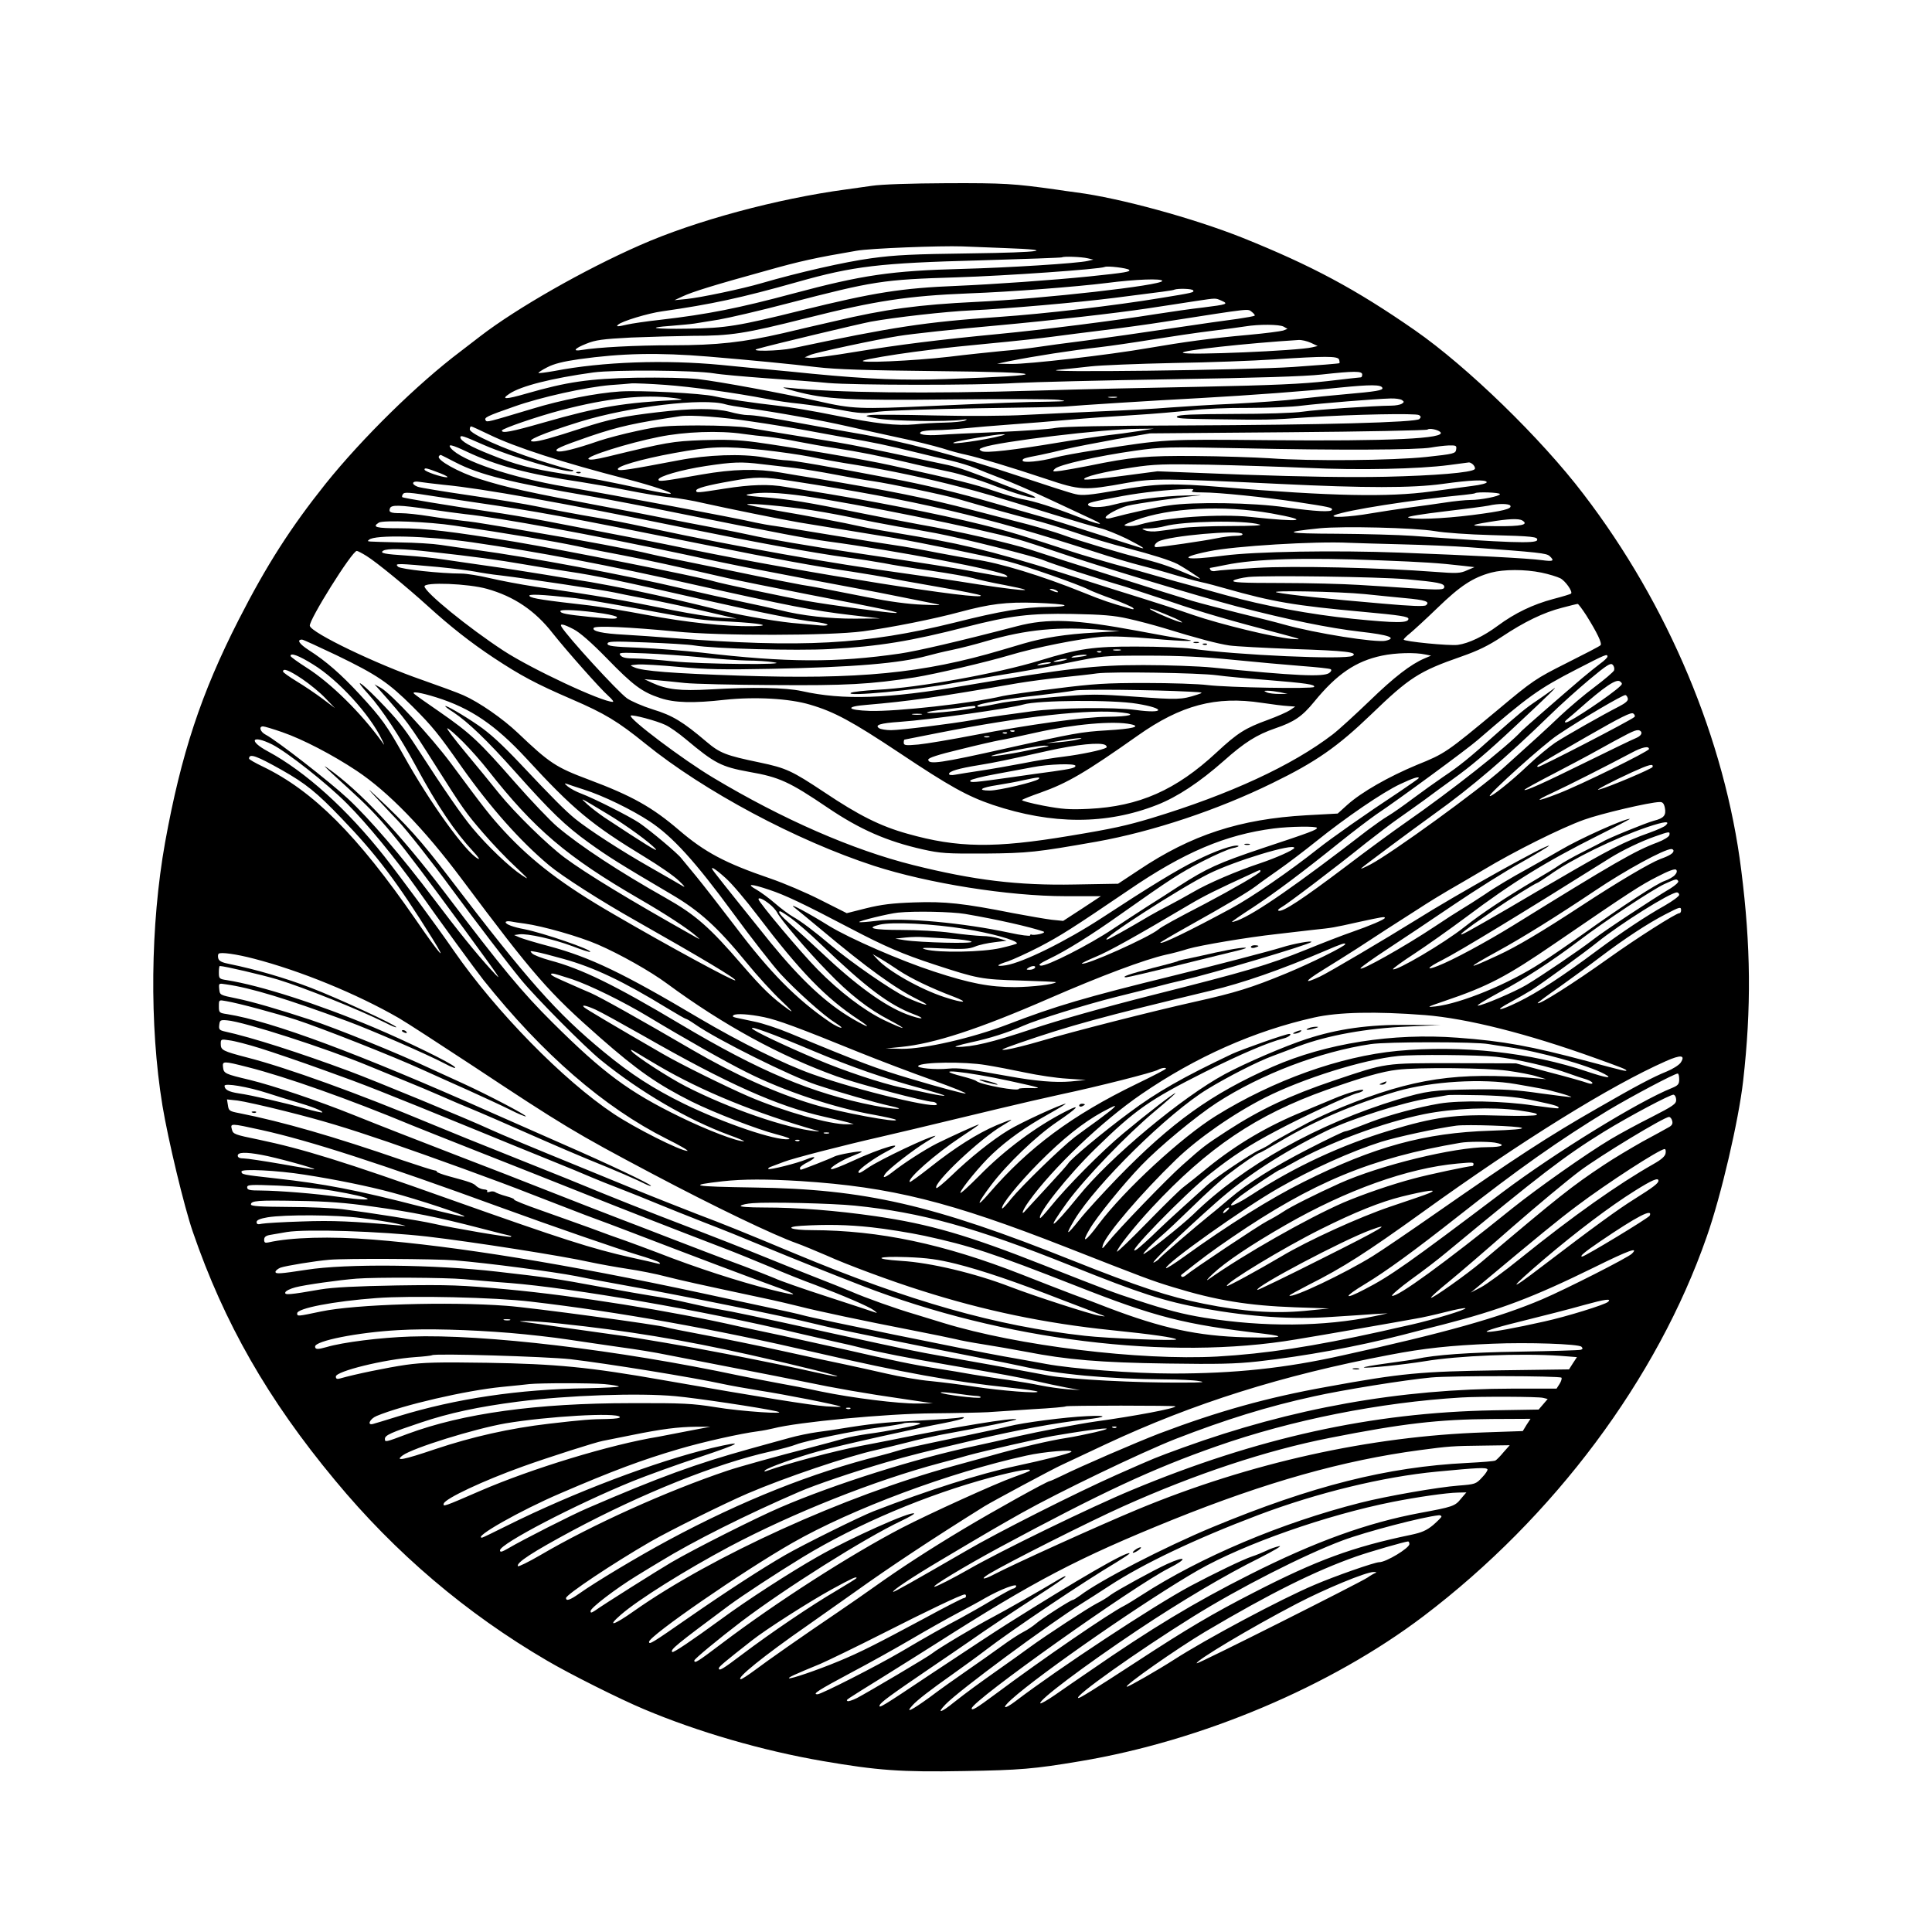 <?xml version="1.0" standalone="no"?>
<!DOCTYPE svg PUBLIC "-//W3C//DTD SVG 20010904//EN"
 "http://www.w3.org/TR/2001/REC-SVG-20010904/DTD/svg10.dtd">
<svg version="1.0" xmlns="http://www.w3.org/2000/svg"
 width="1024pt" height="1024pt" viewBox="0 0 1024 1024"
 preserveAspectRatio="xMidYMid meet">

<g transform="translate(0,1024) scale(0.1,-0.1)"
fill="#000000" stroke="none">
<path d="M4620 9255 c-47 -7 -107 -15 -135 -19 -365 -49 -800 -166 -1094 -296
-296 -130 -653 -334 -844 -481 -29 -22 -76 -58 -104 -80 -230 -173 -523 -461
-718 -704 -185 -232 -312 -430 -460 -720 -199 -390 -305 -711 -390 -1180 -78
-436 -84 -968 -14 -1395 30 -181 115 -536 161 -669 166 -483 398 -889 753
-1316 320 -387 697 -707 1125 -957 119 -70 384 -203 513 -257 284 -120 628
-220 948 -275 291 -50 415 -59 748 -53 298 5 371 11 615 52 647 108 1330 397
1821 769 692 525 1239 1258 1501 2011 77 219 169 616 193 825 44 387 41 716
-10 1118 -86 689 -387 1407 -836 1993 -226 297 -617 676 -893 868 -315 219
-549 344 -915 491 -259 103 -648 210 -879 240 -39 5 -87 12 -106 15 -228 32
-278 35 -579 34 -196 -1 -348 -6 -401 -14z m709 -330 c279 -10 195 -23 -185
-28 -302 -4 -397 -8 -527 -26 -140 -19 -385 -75 -581 -132 -98 -29 -325 -77
-399 -84 l-62 -6 43 20 c51 24 163 59 442 136 184 52 264 69 480 106 73 13
444 27 560 23 41 -2 144 -6 229 -9z m436 -54 l30 -7 -30 -7 c-54 -13 -426 -36
-660 -42 -382 -10 -532 -32 -902 -131 -287 -77 -452 -110 -703 -139 -74 -8
-153 -20 -175 -25 -51 -12 -62 -12 -49 -1 18 18 160 61 234 71 260 37 418 71
715 155 300 85 436 101 970 115 237 7 432 14 434 16 7 6 102 3 136 -5z m219
-61 c11 -10 -16 -15 -209 -35 -197 -20 -512 -42 -700 -50 -298 -12 -442 -35
-827 -130 -334 -83 -400 -94 -600 -97 -181 -3 -231 5 -91 15 49 4 104 9 123
12 19 3 78 13 130 21 52 9 217 47 365 86 458 119 502 126 895 138 259 8 757
43 785 55 15 7 119 -6 129 -15z m176 -59 c0 -23 -625 -94 -985 -111 -307 -15
-480 -38 -750 -102 -93 -21 -217 -50 -275 -64 -209 -48 -349 -64 -585 -64
-200 0 -397 -11 -482 -25 -51 -9 -39 8 24 33 49 20 85 25 238 33 99 4 245 8
325 9 204 0 276 11 605 94 364 92 537 118 860 131 221 8 570 35 730 55 155 20
295 25 295 11z m164 -50 c7 -11 -3 -13 -169 -40 -247 -41 -616 -84 -862 -101
-391 -27 -555 -52 -1093 -166 -73 -15 -237 -18 -185 -3 76 22 529 130 600 144
126 23 398 54 535 60 178 8 567 42 755 66 267 34 310 39 320 44 20 7 94 5 99
-4z m151 -55 c38 -17 29 -20 -100 -36 -55 -6 -167 -22 -250 -35 -218 -35 -600
-83 -830 -105 -323 -31 -531 -57 -762 -95 -119 -20 -228 -34 -242 -32 l-26 3
30 13 c30 13 352 82 467 100 74 12 296 36 523 56 295 27 629 65 795 90 91 14
206 31 255 39 115 17 105 17 140 2z m161 -60 c10 -8 17 -17 14 -19 -3 -3 -43
-10 -90 -17 -47 -6 -204 -28 -350 -50 -146 -22 -350 -51 -455 -65 -104 -13
-221 -29 -260 -35 -38 -6 -119 -15 -180 -20 -60 -6 -189 -19 -285 -31 -191
-22 -489 -35 -454 -20 18 8 156 31 269 46 17 2 66 8 110 14 44 6 177 20 295
31 118 11 265 27 325 35 61 8 184 24 275 35 91 11 237 31 325 45 475 74 435
69 461 51z m167 -77 l21 -12 -23 -9 c-13 -4 -96 -15 -185 -23 -200 -18 -338
-37 -531 -70 -213 -37 -632 -85 -723 -84 l-77 1 65 14 c131 26 328 57 480 74
52 6 176 24 275 40 99 16 241 37 315 46 74 9 155 20 180 24 73 12 180 11 203
-1z m145 -86 l36 -17 -30 -7 c-73 -18 -662 -43 -684 -29 -19 12 340 51 613 68
16 1 45 -6 65 -15z m-3193 -73 c226 -19 444 -40 575 -56 101 -12 263 -17 635
-21 610 -6 628 -22 50 -42 -224 -8 -409 -1 -710 28 -55 6 -152 15 -215 21 -63
6 -185 17 -270 26 -296 28 -625 17 -880 -32 -45 -8 -84 -13 -86 -11 -2 2 18
16 46 30 36 19 85 31 168 43 228 32 420 36 687 14z m3342 -15 c3 -9 4 -18 2
-20 -2 -2 -112 -11 -244 -20 -249 -17 -1396 -31 -1245 -15 41 4 118 12 170 18
52 6 250 14 440 18 190 3 428 12 530 19 274 18 339 18 347 0z m-3312 -74 c33
-6 159 -17 280 -26 121 -8 267 -19 325 -25 138 -12 791 -13 995 0 88 5 459 14
825 20 451 7 707 15 795 25 173 19 215 19 215 0 0 -8 -3 -15 -7 -15 -5 0 -84
-9 -178 -20 -130 -15 -289 -22 -675 -30 -278 -5 -662 -14 -855 -20 -595 -18
-1078 -12 -1330 15 -39 4 -30 0 41 -19 163 -43 275 -49 829 -43 281 3 535 2
565 -2 49 -7 44 -8 -50 -10 -120 -1 -281 -7 -630 -23 -373 -17 -411 -16 -595
26 -205 45 -513 102 -636 117 -58 6 -190 9 -330 7 -249 -5 -364 -22 -579 -84
-111 -32 -137 -32 -90 -1 61 41 222 82 445 113 113 15 537 12 640 -5z m-258
-61 c137 -10 364 -41 541 -75 42 -9 120 -20 172 -25 52 -6 148 -20 212 -32
106 -20 127 -21 205 -10 49 6 282 14 523 18 239 3 453 7 475 10 52 5 455 31
705 44 267 15 566 37 744 56 161 16 217 16 223 -2 4 -13 -31 -19 -202 -34 -60
-5 -168 -16 -240 -24 -71 -9 -227 -20 -345 -26 -118 -5 -271 -15 -340 -20 -69
-6 -231 -15 -360 -20 -129 -6 -311 -14 -405 -19 -93 -6 -309 -7 -480 -3 -170
4 -326 5 -345 2 -30 -5 -24 -7 45 -19 76 -13 364 -17 445 -6 27 4 30 3 15 -4
-11 -5 -60 -10 -110 -11 -49 -1 -119 -5 -155 -9 -96 -9 -207 3 -428 48 -108
22 -244 45 -302 51 -133 15 -272 36 -330 49 -74 17 -397 33 -505 26 -123 -8
-312 -45 -465 -92 -237 -71 -239 -72 -246 -61 -9 15 5 22 151 73 140 50 381
103 510 114 44 3 95 7 113 9 17 1 98 -2 179 -8z m48 -70 c33 -4 47 -8 30 -9
-302 -15 -432 -37 -725 -121 -171 -49 -220 -58 -220 -42 0 10 189 75 315 108
245 64 438 85 600 64z m2343 3 c-10 -2 -28 -2 -40 0 -13 2 -5 4 17 4 22 1 32
-1 23 -4z m1512 -13 c13 -9 13 -11 0 -20 -8 -5 -33 -10 -55 -10 -95 -1 -397
-21 -470 -32 -45 -7 -204 -12 -367 -12 -215 -1 -290 -4 -299 -13 -10 -11 28
-13 191 -15 296 -4 298 -4 500 10 247 16 573 22 591 12 11 -7 11 -12 2 -21
-18 -18 -517 -31 -1248 -34 -417 -1 -640 -6 -680 -13 -33 -7 -170 -16 -305
-22 -135 -5 -274 -12 -310 -15 -73 -5 -120 2 -98 16 7 5 42 9 78 9 36 0 106 5
155 10 50 5 158 14 240 20 83 6 222 17 310 25 88 8 243 19 345 25 102 6 237
18 300 25 63 8 201 14 305 13 105 0 233 5 285 12 98 12 391 36 470 38 25 1 52
-3 60 -8z m-3585 -23 c11 -4 65 -13 120 -21 158 -22 389 -64 525 -95 69 -16
193 -43 275 -61 83 -17 185 -43 229 -56 43 -14 99 -29 125 -34 72 -16 241 -67
421 -127 188 -63 204 -64 435 -22 135 24 205 23 810 -6 450 -22 699 -22 860 0
150 21 228 24 235 10 3 -6 -30 -15 -80 -21 -47 -6 -143 -19 -215 -29 -228 -31
-527 -25 -1105 23 -266 22 -349 20 -560 -17 -144 -25 -183 -29 -220 -20 -25 5
-157 48 -295 94 -320 107 -633 190 -875 230 -52 9 -165 29 -250 45 -212 39
-282 50 -318 50 -17 0 -59 7 -94 17 -79 20 -197 20 -383 -2 -179 -21 -252 -36
-400 -84 -156 -51 -228 -71 -256 -71 -55 0 46 43 246 105 263 81 655 127 770
92z m145 -92 c91 -13 203 -32 250 -40 47 -9 157 -29 246 -45 154 -27 203 -37
379 -80 44 -11 120 -29 169 -40 49 -11 109 -30 135 -41 25 -11 87 -35 136 -54
50 -18 169 -70 265 -115 96 -45 194 -91 218 -102 85 -39 32 -29 -80 15 -123
48 -230 82 -293 92 -22 4 -90 24 -152 45 -96 33 -183 55 -543 134 -134 30
-537 98 -712 122 -97 13 -166 15 -285 11 -160 -6 -188 -11 -501 -87 -62 -15
-96 -20 -103 -13 -14 14 211 85 372 117 137 28 321 35 449 16 36 -5 94 -12
130 -15 36 -4 108 -15 160 -26 52 -10 140 -26 195 -34 132 -20 234 -41 380
-75 66 -16 167 -38 225 -50 58 -12 162 -44 231 -71 121 -46 217 -74 226 -66 2
3 -16 11 -39 20 -24 8 -79 29 -123 46 -168 67 -242 93 -300 106 -185 40 -489
104 -545 113 -36 7 -150 25 -255 42 -104 17 -221 36 -260 43 -40 7 -152 12
-265 12 -175 -1 -208 -4 -323 -29 -71 -15 -161 -39 -200 -52 -127 -44 -209
-64 -224 -55 -17 9 16 24 172 78 156 53 243 72 480 107 58 8 222 -4 385 -29z
m-1396 -69 c138 -67 386 -147 731 -236 131 -34 244 -72 229 -77 -6 -2 -63 8
-126 21 -207 45 -311 65 -443 85 -168 26 -256 49 -384 101 -107 42 -161 73
-161 92 0 13 15 8 126 -41 144 -63 455 -154 471 -137 4 3 0 6 -8 6 -9 0 -87
23 -175 51 -184 59 -364 140 -364 163 0 9 3 16 7 16 4 0 47 -20 97 -44z m3441
19 c-44 -7 -125 -18 -180 -24 -55 -7 -163 -23 -240 -36 -239 -40 -392 -58
-412 -46 -16 9 -15 11 9 20 80 30 643 98 818 98 l85 1 -80 -13z m1599 -5 c35
-35 -264 -49 -914 -43 -554 5 -536 6 -910 -52 -91 -14 -189 -32 -218 -40 -78
-21 -172 -30 -172 -16 0 11 7 13 95 30 28 6 88 19 135 31 47 11 166 34 265 52
l180 31 732 6 c402 3 735 10 739 14 9 9 54 0 68 -13z m-2329 -20 c-87 -23
-282 -50 -249 -35 16 8 223 43 254 43 22 0 22 -1 -5 -8z m-2831 -84 c156 -74
328 -120 606 -161 58 -9 171 -29 252 -45 81 -16 180 -33 220 -36 40 -4 120
-17 178 -31 130 -29 411 -86 505 -102 132 -21 370 -61 495 -81 156 -27 484
-94 610 -125 95 -24 376 -122 430 -150 16 -8 73 -31 127 -50 54 -20 102 -41
108 -47 7 -7 4 -9 -10 -5 -111 31 -154 46 -250 85 -222 90 -451 160 -580 177
-27 4 -115 20 -195 35 -80 16 -181 34 -225 40 -44 6 -188 29 -320 51 -132 22
-271 44 -310 50 -38 5 -88 14 -110 19 -101 24 -734 143 -1008 190 -288 49
-552 138 -607 204 -20 25 4 20 84 -18z m5244 12 c-3 -22 -11 -24 -158 -40
-182 -19 -611 -23 -830 -7 -80 5 -257 11 -395 12 -259 2 -337 -5 -565 -52 -52
-10 -117 -22 -145 -26 -47 -6 -49 -5 -34 10 21 22 227 68 424 96 143 20 170
21 570 13 499 -11 931 -9 1000 4 28 5 69 10 93 11 40 1 43 -1 40 -21z m-3673
-3 c83 -9 193 -25 245 -35 52 -11 166 -32 252 -45 174 -28 370 -70 547 -116
117 -30 151 -40 501 -148 107 -33 217 -65 243 -71 26 -6 88 -31 138 -55 88
-45 110 -60 67 -46 -24 7 -262 83 -403 128 -44 14 -125 38 -180 53 -55 16
-138 39 -185 53 -182 53 -373 99 -545 131 -334 64 -523 96 -554 96 -17 0 -73
7 -123 16 -117 20 -298 14 -453 -16 -257 -49 -310 -57 -319 -49 -17 15 118 55
299 88 193 35 257 38 470 16z m-1630 -66 c125 -65 293 -107 713 -179 97 -17
301 -56 452 -87 151 -30 309 -62 350 -70 41 -7 143 -27 225 -43 83 -16 188
-34 235 -40 353 -47 919 -155 944 -180 13 -13 14 -13 -142 15 -134 25 -273 47
-662 105 -235 35 -465 74 -552 94 -35 8 -125 26 -199 40 -73 14 -190 36 -259
50 -69 14 -199 39 -290 56 -438 82 -545 106 -690 152 -110 35 -226 100 -214
119 3 6 9 9 12 7 4 -2 39 -19 77 -39z m1621 -9 c43 -5 121 -14 173 -20 51 -6
148 -22 215 -35 66 -13 157 -29 201 -35 90 -13 374 -72 450 -94 164 -48 322
-91 400 -111 50 -12 151 -43 225 -68 74 -26 196 -62 270 -81 138 -36 230 -65
272 -86 33 -18 118 -73 118 -77 0 -2 -17 4 -37 13 -107 46 -167 67 -253 89
-122 30 -356 100 -440 131 -36 13 -117 37 -180 54 -63 16 -194 50 -290 75
-258 67 -431 102 -840 170 -52 8 -134 22 -181 30 -127 22 -254 19 -420 -10
-210 -37 -229 -39 -229 -27 0 17 120 52 251 72 146 22 189 23 295 10z m3774
-5 c7 -9 10 -18 6 -22 -17 -18 -211 -34 -471 -40 -199 -4 -434 0 -750 11
l-460 18 -190 -25 c-104 -14 -194 -22 -198 -18 -12 12 105 41 253 63 119 18
167 19 405 15 149 -3 385 -11 525 -17 273 -13 590 -6 750 15 52 7 100 13 106
14 6 0 17 -6 24 -14z m-5475 -44 c28 -11 43 -20 34 -21 -28 0 -119 31 -119 41
0 11 10 9 85 -20z m1865 -41 c650 -100 1026 -188 1600 -374 91 -30 201 -62
245 -73 44 -11 121 -32 170 -47 50 -15 117 -34 150 -41 33 -7 92 -23 130 -34
250 -71 367 -91 730 -124 197 -18 240 -25 240 -37 0 -23 -64 -23 -293 0 -226
23 -474 69 -677 126 -71 20 -159 44 -195 54 -36 9 -105 29 -155 43 -49 14
-157 45 -240 67 -82 23 -181 52 -220 65 -254 83 -338 109 -480 144 -224 56
-612 132 -925 181 -30 5 -82 14 -115 19 -89 16 -185 13 -325 -9 -145 -23 -150
-23 -150 -10 0 12 59 28 185 50 133 24 168 24 325 0z m-1845 -20 c200 -19 620
-94 1285 -230 372 -76 667 -130 850 -155 63 -8 151 -22 195 -30 43 -9 156 -27
250 -40 94 -14 193 -31 221 -39 27 -8 103 -25 169 -37 228 -44 71 -31 -245 20
-69 11 -195 29 -280 41 -402 55 -883 140 -1350 240 -159 34 -190 40 -360 69
-63 11 -169 31 -235 45 -66 14 -232 41 -369 61 -137 20 -259 40 -272 45 -37
14 -30 33 9 26 18 -3 77 -10 132 -16z m3965 -30 c-10 -7 6 -10 54 -10 87 0
330 -25 501 -51 171 -26 185 -29 185 -40 0 -15 -87 -10 -246 12 -173 25 -487
30 -619 10 -66 -9 -199 -38 -312 -68 -13 -3 -23 -1 -23 4 0 13 67 49 115 62
45 12 304 49 380 55 28 2 -2 2 -65 0 -129 -3 -294 -24 -388 -49 -64 -17 -131
-17 -135 0 -2 10 17 15 183 46 104 19 240 34 345 37 29 1 36 -1 25 -8z m-3995
-34 c61 -9 142 -21 180 -27 356 -52 448 -69 1260 -232 330 -67 565 -110 750
-137 77 -12 160 -26 185 -31 25 -6 146 -28 268 -49 123 -21 227 -42 230 -46
31 -32 -943 122 -1528 242 -197 41 -341 69 -780 153 -85 16 -220 39 -300 50
-215 32 -454 71 -458 76 -2 2 -1 9 3 15 8 13 25 12 190 -14z m1935 5 c276 -40
926 -171 1140 -231 36 -10 130 -41 210 -68 197 -68 737 -231 945 -286 277 -72
490 -115 654 -134 151 -17 197 -33 136 -48 -49 -12 -373 39 -540 86 -38 11
-146 38 -240 61 -93 23 -204 52 -245 64 -104 31 -722 226 -850 269 -110 36
-392 101 -595 136 -66 12 -194 37 -285 55 -319 65 -404 79 -560 91 -74 6 -87
10 -60 15 65 12 154 9 290 -10z m3690 10 c0 -11 -101 -31 -157 -31 -24 0 -85
-6 -136 -14 -50 -8 -135 -19 -187 -26 -52 -7 -144 -21 -204 -31 -113 -20 -229
-25 -191 -9 64 26 404 80 685 107 30 3 57 7 59 9 9 8 131 4 131 -5z m-3705
-77 c65 -8 182 -29 260 -45 77 -17 192 -39 255 -50 63 -10 153 -26 200 -35
138 -26 528 -124 573 -144 39 -17 287 -98 429 -139 34 -11 144 -47 243 -80
159 -55 322 -102 590 -172 105 -28 110 -30 49 -25 -92 8 -376 77 -519 126 -77
27 -201 67 -275 90 -74 23 -196 61 -270 85 -442 143 -634 193 -910 240 -169
28 -266 45 -310 55 -78 18 -289 58 -444 84 -82 15 -152 29 -155 32 -8 8 129
-2 284 -22z m3760 16 c10 -17 -38 -29 -202 -50 -160 -20 -318 -26 -340 -12 -6
4 79 18 190 31 111 13 218 27 237 31 51 12 108 11 115 0z m-5732 -19 c73 -11
159 -22 192 -26 185 -19 676 -110 1170 -215 132 -29 274 -58 315 -66 132 -26
532 -102 615 -117 44 -8 136 -26 205 -40 69 -14 150 -30 180 -36 48 -9 41 -10
-60 -6 -76 3 -174 16 -290 39 -232 46 -285 56 -350 66 -30 5 -188 36 -350 70
-162 33 -320 66 -350 71 -30 6 -80 17 -110 24 -65 17 -374 75 -620 116 -96 17
-202 35 -235 40 -33 6 -94 15 -135 19 -41 5 -120 15 -175 24 -55 9 -123 16
-151 16 -55 0 -65 5 -57 26 7 19 49 18 206 -5z m4465 -22 c217 -39 161 -48
-108 -19 -162 18 -461 -3 -587 -40 -21 -7 -52 -10 -68 -8 -26 3 -21 6 42 30
179 67 466 82 721 37z m1331 -38 c35 -22 -4 -31 -137 -30 -149 1 -153 4 -35
23 95 16 153 19 172 7z m-5659 -27 c284 -42 515 -81 650 -109 63 -14 174 -36
245 -49 120 -23 286 -59 555 -121 58 -13 247 -51 420 -85 420 -81 500 -98 467
-99 -31 -1 -347 42 -472 64 -113 20 -453 92 -495 105 -81 24 -798 166 -1055
209 -329 54 -471 71 -605 71 -127 0 -150 6 -112 30 22 14 261 5 402 -16z
m4266 6 c19 -5 -38 -8 -156 -8 -102 0 -219 -5 -260 -11 -41 -6 -95 -13 -120
-16 -25 -4 -56 -2 -70 4 -23 9 -21 10 20 10 25 1 62 6 83 12 98 27 423 33 503
9z m929 -35 c50 -9 182 -18 295 -21 225 -6 253 -9 247 -27 -6 -19 -158 -14
-662 23 -71 5 -251 10 -400 11 -275 1 -296 8 -90 29 123 12 500 3 610 -15z
m-1020 -15 c4 -6 -10 -10 -34 -10 -22 0 -70 -6 -108 -14 -57 -12 -289 -46
-315 -46 -16 0 -8 19 12 30 55 30 431 63 445 40z m-4085 -44 c346 -50 729
-122 1185 -226 490 -110 628 -137 825 -160 l155 -18 -133 -1 c-133 -1 -284 16
-397 45 -33 8 -123 28 -200 44 -77 16 -219 48 -315 70 -314 74 -808 166 -1095
205 -66 9 -151 21 -190 27 -38 6 -135 12 -215 13 -188 5 -176 3 -164 14 28 28
306 21 544 -13z m4925 -11 c127 -3 286 -10 355 -15 382 -28 415 -32 433 -47
28 -26 20 -30 -40 -22 -73 10 -362 25 -753 40 -344 13 -767 6 -935 -16 -207
-28 -254 -13 -77 23 134 28 563 54 742 45 25 -1 149 -5 275 -8z m-5140 -40
c221 -24 365 -44 485 -65 63 -11 175 -29 248 -40 135 -20 274 -49 699 -146
310 -70 521 -112 601 -120 34 -4 65 -10 68 -15 2 -4 -15 -6 -38 -4 -24 2 -74
7 -113 10 -90 6 -287 39 -390 64 -250 61 -315 76 -465 108 -91 19 -203 40
-250 48 -47 7 -155 25 -240 39 -85 14 -220 35 -300 46 -80 11 -185 27 -235 34
-49 8 -137 17 -195 21 -123 8 -149 13 -129 26 20 13 106 11 254 -6z m-342 -22
c52 -32 215 -166 322 -263 122 -111 229 -195 351 -276 144 -95 224 -138 414
-220 176 -76 244 -117 391 -236 311 -252 800 -513 1211 -647 287 -93 714 -161
1016 -161 l187 0 -100 -66 -100 -65 -60 6 c-33 4 -125 20 -205 35 -263 52
-361 63 -525 57 -116 -4 -173 -11 -254 -31 l-103 -26 -137 69 c-76 39 -196 90
-269 115 -240 82 -346 139 -483 256 -141 121 -249 182 -479 268 -173 65 -206
86 -375 247 -80 76 -205 163 -289 200 -31 14 -130 50 -218 81 -241 83 -589
250 -596 287 -6 29 224 397 249 397 5 0 28 -12 52 -27z m5372 -23 c231 -9 310
-14 440 -29 l60 -7 -40 -17 c-35 -16 -54 -17 -170 -8 -285 22 -750 33 -948 21
-105 -6 -202 -13 -213 -16 -12 -3 -25 -1 -28 5 -4 6 -5 11 -2 11 2 0 40 7 83
16 157 32 414 40 818 24z m-4995 -35 c85 -8 175 -20 200 -25 25 -5 86 -15 135
-20 141 -17 545 -78 600 -90 28 -6 95 -20 150 -30 92 -16 275 -56 435 -94 l65
-15 -85 5 c-47 3 -159 21 -250 39 -271 55 -397 77 -730 125 -80 12 -190 33
-245 46 -55 13 -122 24 -150 24 -110 0 -320 23 -335 36 -12 12 -10 14 20 14
19 0 105 -7 190 -15z m5850 -30 c39 -8 84 -22 100 -30 27 -14 67 -71 57 -81
-2 -3 -45 -16 -95 -29 -108 -29 -202 -74 -294 -142 -74 -55 -153 -93 -211
-101 -45 -6 -287 18 -287 28 0 4 15 19 33 33 17 14 84 75 147 136 120 116 185
159 283 186 69 18 179 18 267 0z m-715 -35 c165 -15 200 -22 200 -40 0 -17
-15 -18 -190 -7 -66 5 -185 12 -265 17 -80 5 -264 10 -409 10 -212 0 -263 3
-253 13 7 6 43 15 80 19 99 9 687 1 837 -12z m-4874 -51 c143 -40 255 -115
349 -236 73 -92 250 -292 294 -331 20 -18 31 -32 24 -32 -59 0 -432 175 -579
271 -188 123 -417 310 -419 341 -1 24 232 15 331 -13z m3019 -9 c18 -12 2 -12
-25 0 -13 6 -15 9 -5 9 8 0 22 -4 30 -9z m1635 -19 c55 -6 149 -15 210 -21
111 -10 136 -19 113 -38 -9 -7 -76 -5 -233 9 -282 24 -502 47 -557 59 -56 12
328 5 467 -9z m-4188 -21 c46 -5 203 -32 350 -59 307 -57 316 -58 478 -66 154
-8 225 -22 115 -24 -144 -2 -353 20 -563 60 -117 22 -252 44 -302 50 -238 27
-307 37 -318 49 -13 13 59 10 240 -10z m2595 -38 c5 -5 -33 -9 -89 -9 -125 -1
-248 -21 -494 -83 -473 -117 -804 -135 -1504 -81 -71 6 -182 13 -245 17 -118
6 -175 19 -163 36 7 13 195 4 433 -19 234 -24 813 -23 995 1 148 20 375 65
515 103 157 42 242 53 399 48 80 -3 148 -8 153 -13z m2766 -54 c57 -91 85
-149 75 -158 -4 -5 -85 -47 -179 -94 -165 -83 -180 -93 -365 -248 -272 -226
-280 -232 -429 -292 -151 -63 -293 -144 -368 -211 l-52 -47 -165 -9 c-354 -20
-611 -104 -890 -291 l-109 -72 -230 -4 c-301 -6 -536 23 -856 103 -320 80
-691 242 -1060 463 -161 96 -451 315 -437 329 8 7 137 -27 183 -49 23 -10 72
-45 109 -76 153 -128 187 -146 335 -173 161 -28 213 -52 417 -190 170 -115
313 -178 504 -221 94 -21 126 -23 329 -22 230 2 274 7 592 63 296 53 642 168
933 311 230 112 344 192 521 362 204 197 255 230 479 308 89 31 144 58 215
105 117 78 221 129 320 154 41 11 78 20 82 20 3 1 24 -27 46 -61z m-2178 -16
c25 -12 40 -21 34 -21 -15 -1 -156 58 -169 71 -10 10 55 -15 135 -50z m-3032
26 c39 -6 72 -15 72 -19 0 -11 -15 -11 -141 1 -128 13 -159 19 -159 31 0 11
110 5 228 -13z m2781 -27 c51 -11 137 -34 190 -50 178 -55 286 -83 346 -92 33
-5 186 -13 341 -19 278 -9 343 -17 313 -36 -34 -22 -618 4 -854 38 -44 6 -174
11 -290 11 -229 1 -305 -10 -514 -74 -226 -69 -643 -144 -861 -155 -69 -4
-132 -11 -140 -16 -36 -22 348 14 545 52 55 10 174 30 265 45 91 14 246 42
345 63 178 36 183 37 415 37 169 0 297 -6 455 -22 121 -12 285 -27 364 -33 79
-6 148 -13 154 -17 6 -4 3 -12 -8 -20 -31 -22 -180 -15 -620 29 -71 7 -236 13
-365 13 -257 0 -401 -17 -947 -109 -408 -70 -644 -78 -863 -29 -87 19 -260 22
-485 9 -161 -9 -230 -1 -309 35 l-41 19 65 -5 c36 -3 103 -10 150 -15 47 -5
258 -10 470 -11 384 -3 515 4 750 41 110 18 379 81 500 117 136 41 372 88 490
98 54 4 153 0 268 -10 173 -16 266 -16 157 -1 -27 4 -132 23 -233 42 -333 62
-478 68 -642 25 -310 -81 -531 -132 -620 -145 -338 -49 -600 -48 -1051 5 -91
10 -241 22 -332 26 -138 5 -167 9 -167 21 0 13 27 14 203 7 111 -4 227 -11
257 -16 102 -17 537 -29 720 -19 259 14 428 42 720 117 234 60 338 73 565 69
157 -3 220 -8 294 -25z m-2939 -56 c33 -17 94 -70 177 -155 139 -143 186 -178
283 -210 75 -25 174 -28 342 -9 161 17 342 7 452 -26 129 -38 221 -88 471
-254 268 -179 362 -231 497 -277 314 -105 602 -106 871 0 107 42 225 120 353
233 110 98 175 139 274 173 100 34 142 63 205 140 120 147 221 216 360 245 71
15 176 18 230 6 l30 -6 -33 -14 c-74 -31 -163 -100 -292 -225 -75 -72 -163
-153 -197 -179 -214 -164 -544 -317 -959 -443 -134 -40 -204 -56 -434 -94
-400 -67 -595 -64 -860 11 -144 40 -259 98 -441 220 -172 114 -201 128 -344
158 -178 37 -209 49 -281 110 -125 106 -179 139 -284 171 -54 17 -116 44 -137
59 -51 37 -317 328 -347 379 -11 19 10 15 64 -13z m2810 -4 l85 -6 -135 -8
c-150 -8 -269 -27 -375 -58 -38 -11 -90 -27 -115 -34 -417 -124 -757 -157
-1390 -136 -355 12 -514 24 -558 44 -26 11 -26 11 18 15 24 2 123 -4 220 -13
140 -13 237 -15 485 -10 446 9 682 29 830 69 28 8 86 22 130 31 44 9 126 30
183 47 213 62 380 78 622 59z m-4066 -134 c215 -104 275 -145 402 -271 107
-107 139 -147 261 -321 153 -216 311 -394 463 -521 69 -58 277 -191 460 -294
353 -200 535 -309 527 -316 -7 -7 -359 184 -642 349 -270 156 -433 280 -583
442 -74 81 -102 116 -281 358 -108 145 -316 369 -372 401 l-34 19 26 -29 c143
-161 158 -181 299 -404 143 -226 161 -251 250 -354 50 -58 127 -139 173 -181
70 -66 75 -72 33 -44 -65 43 -183 155 -261 249 -57 68 -149 201 -297 430 -71
109 -101 146 -205 253 -98 100 -133 118 -48 25 69 -77 166 -224 249 -378 115
-213 207 -349 305 -454 26 -28 37 -44 24 -37 -64 33 -254 296 -393 546 -89
159 -116 197 -233 324 -100 108 -179 177 -270 235 -51 33 -66 56 -36 56 6 0
88 -38 183 -83z m4154 26 c-10 -2 -26 -2 -35 0 -10 3 -2 5 17 5 19 0 27 -2 18
-5z m-101 -9 c-3 -3 -12 -4 -19 -1 -8 3 -5 6 6 6 11 1 17 -2 13 -5z m-2117
-28 c85 -9 193 -16 240 -17 47 0 110 -4 140 -9 110 -15 -389 -11 -535 5 -77 8
-168 15 -201 15 -45 0 -65 4 -75 16 -13 16 -3 16 131 11 80 -3 215 -13 300
-21z m-2060 -38 c132 -81 300 -264 364 -398 16 -34 16 -34 -1 -10 -109 151
-269 309 -396 390 -47 30 -86 58 -87 63 -1 19 43 3 120 -45z m4099 48 c-2 -2
-24 -6 -49 -9 -30 -4 -38 -3 -25 3 19 8 83 14 74 6z m2761 -6 c0 -5 -17 -22
-38 -37 -21 -16 -64 -50 -97 -78 -108 -92 -310 -268 -320 -279 -72 -80 -379
-322 -617 -487 -59 -41 -204 -147 -322 -237 -220 -166 -327 -237 -349 -229 -7
2 -1 9 13 17 29 15 294 216 450 342 60 47 137 106 172 130 35 24 97 69 139 99
41 31 109 80 149 109 95 68 176 136 329 279 178 166 241 228 201 197 -19 -14
-57 -41 -85 -60 -61 -41 -92 -67 -215 -176 -139 -125 -196 -171 -280 -227 -41
-28 -114 -80 -162 -116 -48 -36 -106 -77 -130 -91 -24 -14 -72 -48 -108 -75
-378 -292 -597 -444 -692 -480 -16 -6 -28 -9 -28 -7 0 3 51 38 113 78 122 81
261 185 461 346 71 57 157 122 190 145 120 80 482 346 537 394 272 235 326
273 524 375 157 81 165 84 165 68z m-2880 -20 c-14 -4 -34 -8 -45 -8 -16 0
-15 2 5 8 14 4 34 8 45 8 16 0 15 -2 -5 -8z m-71 -14 c-2 -2 -22 -6 -44 -9
-28 -5 -34 -4 -20 3 19 8 73 14 64 6z m2986 -39 c-4 -9 -50 -48 -103 -88 -54
-40 -135 -109 -182 -153 -71 -68 -147 -137 -305 -279 -129 -116 -587 -448
-700 -508 -33 -17 -55 -27 -50 -21 12 12 258 195 387 288 196 140 387 304 608
519 58 57 155 144 215 194 91 76 112 89 122 78 8 -7 11 -21 8 -30z m-6953 -46
c40 -27 96 -73 123 -102 l50 -52 -65 49 c-36 27 -98 69 -138 93 -39 24 -72 47
-72 52 0 19 32 7 102 -40z m4848 20 c41 -6 161 -17 265 -25 208 -17 257 -24
250 -37 -7 -11 -458 -3 -565 10 -47 6 -195 11 -328 11 -212 0 -275 -4 -480
-30 -131 -16 -255 -34 -277 -39 -163 -39 -564 -83 -704 -79 -123 4 -134 23
-19 32 222 19 367 39 803 115 61 10 166 24 235 31 69 7 152 16 185 21 77 10
537 3 635 -10z m2138 -57 c-43 -43 -268 -194 -288 -193 -10 0 -7 6 10 20 14
11 39 33 55 47 141 125 203 166 222 150 12 -9 12 -14 1 -24z m-2283 -30 c76
-4 76 -4 40 -16 -83 -27 -104 -27 -323 -11 -210 15 -236 15 -430 -1 -114 -9
-238 -23 -277 -30 -119 -24 -135 -26 -135 -17 0 11 159 38 327 56 76 9 161 20
188 25 43 8 412 4 610 -6z m480 -3 l40 -9 -45 0 c-25 0 -54 3 -65 8 -18 8 -18
9 5 9 14 0 43 -4 65 -8z m-4473 -27 c182 -57 313 -146 476 -322 249 -271 346
-352 629 -524 74 -45 156 -101 181 -126 30 -28 37 -38 20 -28 -15 9 -91 53
-170 98 -155 88 -326 199 -398 257 -53 43 -119 109 -297 298 -92 97 -158 158
-220 200 -82 56 -173 108 -173 100 0 -3 19 -17 43 -32 78 -52 179 -149 327
-315 188 -211 266 -287 393 -378 97 -70 160 -110 437 -273 148 -87 243 -173
396 -360 56 -69 140 -161 186 -204 53 -50 67 -67 39 -47 -88 63 -137 110 -247
237 -173 201 -247 266 -406 356 -245 138 -452 274 -573 376 -38 32 -141 140
-227 238 -188 215 -235 259 -398 372 -69 47 -129 90 -134 95 -19 16 33 8 116
-18z m6316 -7 c2 -11 -13 -24 -46 -41 -88 -45 -282 -155 -340 -193 -31 -21
-97 -76 -147 -123 -86 -82 -192 -166 -199 -159 -9 9 290 278 361 324 128 86
347 214 358 211 6 -1 11 -10 13 -19z m-2601 -27 c153 -25 147 -54 -7 -33 -115
16 -417 12 -551 -7 -41 -6 -110 -15 -154 -21 -44 -6 -115 -17 -157 -25 -120
-21 -384 -54 -436 -54 -26 0 -54 5 -62 10 -26 17 5 27 108 34 161 11 585 71
656 92 75 23 474 26 603 4z m660 5 c54 -8 116 -16 138 -17 l40 -3 -28 -19
c-15 -10 -67 -33 -116 -51 -121 -44 -161 -69 -273 -173 -215 -200 -411 -286
-676 -299 -104 -5 -142 -2 -243 17 -66 13 -116 26 -112 30 4 4 49 22 98 39
144 51 240 108 515 302 229 162 415 211 657 174z m-1517 -24 c0 -9 -247 -37
-256 -28 -3 3 21 8 53 12 32 3 85 10 118 14 85 12 85 12 85 2z m780 -28 c79
-9 37 -21 -80 -22 -125 -1 -420 -42 -700 -96 -124 -24 -260 -47 -302 -51 -68
-6 -78 -5 -78 10 0 9 2 16 4 16 2 0 82 16 177 35 447 88 809 129 979 108z
m2713 -23 c-21 -19 -507 -270 -512 -265 -7 8 -28 -5 258 160 185 106 237 132
248 123 8 -6 10 -14 6 -18z m-3780 13 c-13 -2 -33 -2 -45 0 -13 2 -3 4 22 4
25 0 35 -2 23 -4z m1112 -52 c55 -12 7 -24 -129 -32 -135 -8 -178 -16 -526
-94 -356 -80 -420 -89 -420 -61 0 9 51 26 168 54 92 23 185 44 207 48 22 3
110 22 195 41 201 45 415 64 505 44z m-4498 -42 c107 -37 265 -119 393 -204
167 -111 357 -306 558 -575 381 -510 460 -600 732 -839 199 -175 306 -249 485
-339 121 -60 349 -148 450 -174 54 -14 80 -24 65 -26 -71 -8 -341 84 -555 188
-162 80 -278 154 -425 275 -250 206 -405 381 -816 920 -155 203 -228 284 -390
435 -52 49 -51 46 16 -25 41 -44 85 -91 99 -105 45 -47 178 -215 284 -360 133
-180 293 -390 370 -484 79 -96 336 -355 422 -425 210 -170 460 -316 680 -397
50 -18 85 -33 78 -33 -35 -2 -197 60 -338 129 -273 133 -407 233 -676 500
-161 160 -266 286 -569 686 -239 315 -454 544 -625 664 -18 12 -18 12 -5 -1 8
-9 62 -58 119 -110 177 -161 236 -232 608 -739 206 -282 214 -294 146 -220
-76 83 -178 209 -303 375 -172 228 -340 424 -456 532 -99 92 -378 309 -436
339 -29 15 -38 44 -14 44 8 0 54 -14 103 -31z m957 -51 c40 -40 99 -107 131
-148 247 -315 420 -462 805 -685 135 -78 253 -155 300 -196 24 -21 24 -21 -15
1 -338 190 -567 329 -683 415 -91 68 -262 235 -347 340 -38 48 -118 145 -177
216 -59 71 -103 129 -97 129 6 0 44 -33 83 -72z m2923 56 c-3 -3 -12 -4 -19
-1 -8 3 -5 6 6 6 11 1 17 -2 13 -5z m3323 -9 c0 -9 -12 -20 -27 -26 -16 -6
-136 -64 -268 -129 -223 -110 -325 -156 -325 -146 0 3 71 42 158 87 86 45 171
90 187 99 215 119 237 130 257 130 10 0 18 -7 18 -15z m-3363 -1 c-3 -3 -12
-4 -19 -1 -8 3 -5 6 6 6 11 1 17 -2 13 -5z m-94 -21 c-7 -2 -19 -2 -25 0 -7 3
-2 5 12 5 14 0 19 -2 13 -5z m467 -13 c-19 -5 -64 -11 -100 -14 l-65 -5 75 13
c87 15 146 19 90 6z m-4267 -26 c80 -41 291 -207 397 -314 103 -103 256 -289
372 -453 119 -169 307 -426 351 -482 313 -392 638 -674 970 -841 71 -35 120
-64 110 -64 -37 0 -279 122 -391 197 -266 177 -623 541 -846 863 -88 128 -287
397 -368 500 -198 251 -419 450 -617 557 -107 57 -87 91 22 37z m4416 -3 c7
-5 9 -11 4 -14 -19 -12 -134 -36 -223 -47 -52 -6 -151 -22 -220 -36 -69 -13
-171 -31 -225 -39 -55 -8 -115 -18 -132 -21 -20 -4 -33 -2 -33 4 0 14 48 29
160 47 90 15 129 23 362 75 157 35 281 47 307 31z m-309 -8 c-14 -2 -65 -12
-115 -23 -84 -18 -208 -35 -175 -24 47 15 241 52 275 52 23 -1 29 -2 15 -5z
m3190 -13 c0 -12 -364 -191 -481 -236 -118 -46 -134 -43 -29 5 78 36 287 142
419 212 54 29 91 37 91 19z m-7245 -112 c125 -71 183 -117 316 -256 183 -190
293 -335 481 -637 85 -137 39 -85 -88 100 -310 449 -544 683 -811 812 -40 19
-73 38 -73 42 0 30 40 15 175 -61z m4205 23 c0 -11 -22 -16 -120 -30 -41 -5
-138 -19 -215 -30 -204 -29 -227 -31 -222 -18 2 6 62 21 133 34 71 13 161 30
199 37 80 16 225 21 225 7z m3059 -6 c-1 -9 -235 -108 -284 -120 -29 -8 66 42
175 92 93 42 114 47 109 28z m-3254 -64 c-17 -15 -210 -61 -259 -61 -70 0 -47
16 41 29 43 7 105 18 138 26 75 16 92 18 80 6z m2015 5 c0 -2 -46 -34 -102
-72 -182 -120 -361 -246 -433 -303 -150 -119 -348 -255 -460 -316 -222 -120
-375 -194 -375 -181 0 2 64 40 143 84 222 124 315 180 363 215 23 18 78 57
121 87 43 30 132 97 198 150 159 128 354 261 446 304 68 32 99 42 99 32z
m-4425 -61 c102 -32 255 -107 349 -169 121 -80 240 -211 441 -485 98 -134 211
-278 251 -322 82 -89 231 -223 287 -257 20 -13 37 -25 37 -28 0 -6 -34 9 -65
31 -175 120 -315 262 -499 506 -77 101 -169 219 -205 263 -36 43 -72 87 -80
97 -18 25 -164 147 -222 187 -52 35 -240 130 -309 156 -25 9 -56 26 -70 37
-20 17 -21 19 -5 14 11 -4 52 -18 90 -30z m126 -130 c95 -57 225 -151 254
-185 17 -20 -53 23 -271 167 -28 19 -69 50 -90 69 -45 41 -46 41 107 -51z
m5603 34 c8 -40 -5 -56 -58 -69 -39 -10 -250 -96 -271 -111 -5 -3 -53 -28
-105 -54 -52 -26 -108 -58 -125 -70 -16 -12 -75 -48 -130 -80 -152 -90 -281
-175 -373 -248 -108 -86 -365 -237 -379 -224 -2 3 48 40 113 82 64 42 187 129
273 193 249 187 424 295 706 436 94 47 167 86 164 86 -30 1 -268 -106 -369
-166 -25 -15 -105 -60 -178 -101 -74 -40 -173 -99 -220 -132 -48 -32 -105 -68
-127 -81 -22 -13 -86 -54 -141 -91 -159 -106 -400 -241 -393 -221 2 6 68 53
146 104 78 51 235 156 350 234 114 77 274 178 356 223 81 46 147 86 147 88 0
16 -491 -258 -710 -396 -151 -94 -457 -275 -504 -297 -90 -42 -83 -26 14 34
52 32 133 83 180 113 47 31 117 76 155 101 39 25 115 74 170 109 55 36 127 80
160 99 33 19 116 67 185 108 166 100 415 224 535 267 88 32 347 93 401 94 16
1 23 -7 28 -30z m4 -94 c-7 -7 -45 -24 -84 -38 -136 -48 -215 -89 -504 -258
-36 -20 -144 -83 -240 -140 -222 -129 -263 -151 -255 -139 3 6 34 29 67 53 34
23 86 59 117 81 68 47 211 136 218 136 3 0 33 20 67 43 116 83 343 194 516
253 93 31 125 34 98 9z m-1848 -13 c0 -10 -30 -22 -290 -108 -232 -78 -294
-106 -440 -200 -47 -31 -122 -79 -167 -107 -45 -29 -128 -83 -185 -121 -122
-82 -351 -199 -382 -194 -16 3 -4 12 45 36 87 41 225 127 381 238 262 185 310
216 430 278 68 35 141 67 163 71 22 4 34 10 28 12 -22 8 -121 -26 -226 -79
-99 -49 -242 -136 -497 -303 -192 -125 -417 -236 -508 -251 -58 -9 -53 1 11
21 28 10 103 44 165 76 113 59 176 99 472 300 295 202 515 295 771 328 85 11
229 13 229 3z m1868 -38 c-2 -9 -29 -26 -63 -39 -119 -44 -234 -111 -765 -440
-143 -88 -320 -184 -398 -214 -70 -28 -57 -9 21 30 91 46 436 256 893 543 63
39 162 87 234 112 79 28 82 28 78 8z m-1988 -68 c0 -10 -99 -54 -180 -81 -124
-41 -278 -107 -356 -153 -38 -22 -96 -54 -129 -71 -33 -17 -78 -41 -100 -54
-123 -73 -220 -127 -229 -127 -35 0 384 270 539 348 138 69 455 165 455 138z
m2010 -15 c0 -13 -20 -26 -70 -44 -55 -21 -225 -121 -420 -249 -206 -135 -342
-216 -440 -261 -174 -81 -174 -73 1 23 128 70 308 182 514 320 162 109 363
218 403 220 6 0 12 -4 12 -9z m-5024 -145 c33 -29 108 -118 168 -197 228 -300
362 -438 536 -553 73 -48 55 -46 -31 4 -140 82 -270 203 -434 403 -74 92 -264
328 -298 373 -32 41 -3 26 59 -30z m5031 16 c-9 -10 -33 -24 -54 -31 -42 -14
-226 -134 -433 -282 -74 -53 -175 -122 -225 -154 -171 -111 -421 -213 -555
-229 -52 -6 -49 -4 45 28 231 78 330 130 585 305 403 276 456 310 545 355 58
30 92 43 99 36 6 -6 4 -16 -7 -28z m-2197 19 c0 -9 -147 -94 -295 -172 -149
-77 -231 -122 -245 -135 -50 -42 -392 -195 -406 -181 -2 2 31 18 74 36 68 28
207 105 497 277 78 46 136 75 330 164 49 23 45 22 45 11z m2215 -51 c3 -6 -15
-22 -40 -38 -101 -60 -354 -227 -410 -271 -66 -52 -277 -195 -356 -242 -63
-37 -232 -109 -256 -109 -10 0 43 32 117 72 124 65 279 166 420 273 137 104
387 269 451 299 63 29 66 29 74 16z m-4818 -46 c84 -28 176 -71 433 -206 179
-94 274 -135 445 -191 226 -74 246 -78 453 -84 106 -3 191 -7 189 -9 -12 -12
-127 -25 -217 -26 -135 0 -239 20 -428 82 -179 58 -451 177 -557 242 -111 69
-219 127 -187 100 19 -15 82 -67 142 -117 247 -207 394 -313 515 -373 89 -43
34 -32 -63 13 -75 35 -292 185 -397 274 -90 76 -159 128 -202 152 -21 12 -63
43 -94 70 -31 27 -76 60 -100 74 -57 32 -30 32 68 -1z m4823 -27 c0 -7 -35
-33 -77 -57 -97 -54 -229 -142 -353 -234 -186 -139 -321 -227 -424 -277 -102
-50 -133 -50 -41 -1 39 21 90 51 115 66 56 36 278 197 345 251 126 101 386
264 423 265 6 0 12 -6 12 -13z m-4820 -50 c15 -12 32 -31 38 -42 16 -35 162
-206 267 -313 116 -121 217 -200 330 -259 104 -55 87 -55 -29 0 -106 51 -237
151 -353 269 -86 87 -313 357 -313 372 0 12 27 0 60 -27z m4830 -32 c0 -8 -4
-15 -9 -15 -18 0 -227 -133 -374 -238 -189 -135 -377 -254 -377 -238 0 2 53
42 118 87 64 46 162 117 217 159 124 94 249 176 340 223 79 41 85 43 85 22z
m-4717 -42 c28 -20 99 -81 157 -137 242 -232 362 -322 494 -372 27 -10 45 -19
39 -21 -6 -2 -40 7 -77 21 -118 45 -267 152 -456 331 -53 50 -124 114 -158
144 -55 48 -73 71 -57 71 3 0 29 -16 58 -37z m922 23 c175 -30 345 -69 415
-93 9 -4 1 -9 -20 -14 -19 -4 -38 -5 -42 -3 -5 3 -8 1 -8 -4 0 -5 -49 1 -108
14 -246 53 -563 82 -701 64 -51 -6 -95 -10 -97 -7 -6 5 156 45 206 50 89 9
283 5 355 -7z m2225 -21 c0 -8 -80 -42 -175 -75 -44 -15 -153 -57 -241 -93
-206 -83 -315 -115 -819 -242 -257 -65 -494 -132 -635 -179 -212 -71 -318 -96
-400 -95 -20 0 12 10 75 24 99 21 197 52 280 89 67 30 330 112 490 152 94 23
195 49 225 57 30 8 89 23 130 32 150 34 665 187 680 202 10 10 -96 -9 -155
-28 -64 -20 -367 -99 -575 -150 -469 -115 -625 -161 -880 -259 -188 -72 -442
-130 -560 -129 l-85 2 80 8 c175 17 412 94 790 259 269 117 500 204 615 230
30 6 83 20 117 31 65 19 313 61 468 78 50 6 134 16 189 22 114 12 107 11 251
43 121 26 135 29 135 21z m-4560 -30 c100 -14 291 -69 388 -111 118 -51 279
-142 367 -207 300 -221 600 -384 900 -492 108 -39 471 -135 509 -135 8 0 18
-5 21 -11 22 -34 -414 70 -660 158 -152 54 -383 169 -597 295 -406 241 -579
324 -798 383 -69 18 -138 39 -155 46 l-30 13 28 4 c43 5 179 -25 281 -63 49
-19 92 -33 94 -30 11 11 -248 100 -348 120 -60 11 -100 26 -100 37 0 5 12 7
28 4 15 -3 47 -8 72 -11z m2337 -29 c133 -21 273 -60 273 -76 0 -3 -39 -14
-87 -25 -98 -22 -326 -26 -398 -7 -31 9 -12 10 92 5 106 -5 139 -3 171 10 21
9 68 19 103 23 l64 8 -40 12 c-22 7 -62 13 -90 13 -27 1 -102 8 -165 17 -63 9
-181 15 -262 15 -151 0 -192 10 -116 28 65 16 285 5 455 -23z m-83 -51 c54 -3
106 -10 115 -16 18 -12 -269 -5 -355 8 l-49 8 55 6 c30 3 73 4 95 2 22 -1 85
-5 139 -8z m2096 -29 c0 -11 -180 -100 -310 -154 -186 -77 -273 -104 -489
-152 -220 -49 -644 -157 -816 -208 -71 -21 -152 -41 -180 -45 -41 -5 -29 1 65
34 273 94 437 139 1020 279 167 40 366 109 600 209 93 40 110 45 110 37z
m-4145 -78 c162 -45 315 -117 552 -262 51 -31 95 -56 98 -56 4 0 26 -13 49
-29 119 -83 510 -277 644 -321 124 -41 311 -94 387 -111 103 -22 31 -21 -82 1
-330 65 -606 181 -1029 433 -347 207 -523 293 -690 337 -43 12 -86 28 -94 37
-13 13 -11 14 20 8 19 -3 85 -20 145 -37z m-1640 1 c247 -64 545 -186 769
-315 43 -25 218 -139 390 -252 479 -317 543 -356 951 -572 336 -178 647 -327
769 -370 28 -10 98 -39 156 -64 108 -49 345 -137 505 -187 329 -105 654 -173
1005 -209 217 -22 339 -40 344 -49 6 -9 -363 5 -484 19 -470 52 -928 182
-1535 435 -283 118 -377 156 -520 210 -77 30 -230 90 -340 135 -110 45 -247
101 -305 125 -204 83 -396 163 -450 188 -116 54 -618 261 -750 310 -261 97
-516 179 -663 211 -24 6 -28 11 -25 34 3 25 6 27 42 24 88 -7 525 -148 751
-242 55 -23 143 -59 195 -80 52 -21 138 -57 190 -80 52 -23 120 -52 150 -64
54 -22 185 -79 405 -176 61 -27 160 -69 220 -94 144 -58 266 -111 304 -131 17
-8 31 -13 31 -10 0 9 -233 119 -460 218 -107 47 -283 125 -390 172 -694 309
-1161 483 -1397 520 -41 6 -43 8 -43 41 0 35 0 35 38 28 70 -12 258 -63 372
-99 132 -43 517 -195 670 -265 58 -26 168 -76 245 -110 77 -35 175 -80 219
-102 43 -22 80 -37 83 -35 5 6 -197 112 -332 174 -55 25 -134 61 -175 80 -172
81 -496 212 -635 258 -170 56 -308 96 -391 113 -88 18 -89 18 -92 49 -3 32 -3
32 35 26 134 -19 320 -76 643 -195 125 -46 426 -177 515 -224 41 -22 64 -30
56 -20 -17 21 -260 139 -431 211 -295 124 -597 221 -777 250 -41 6 -43 8 -43
41 0 19 2 34 5 34 23 0 224 -47 305 -71 141 -43 432 -160 573 -230 31 -16 57
-27 57 -23 0 11 -306 152 -451 208 -135 52 -297 99 -430 126 -42 8 -58 16 -62
30 -3 10 -2 22 2 25 9 10 95 -2 186 -26z m3418 -62 c65 -43 171 -94 287 -138
93 -35 60 -38 -44 -4 -129 42 -300 139 -357 202 l-24 26 40 -23 c22 -13 66
-41 98 -63z m722 13 c-3 -5 -16 -10 -28 -10 -18 0 -19 2 -7 10 20 13 43 13 35
0z m-2453 -60 c97 -33 272 -119 408 -201 182 -110 410 -239 517 -292 198 -100
470 -190 677 -226 59 -11 110 -22 114 -26 19 -19 -304 41 -438 82 -195 58
-419 159 -640 288 -281 164 -487 279 -539 302 -31 13 -65 28 -76 33 -11 5 -46
20 -77 34 -55 24 -71 36 -47 36 6 0 52 -14 101 -30z m124 -161 c27 -12 141
-75 254 -139 446 -255 712 -374 963 -430 51 -11 106 -25 122 -29 l30 -9 -35
-1 c-89 -2 -334 67 -523 148 -122 53 -357 169 -452 224 -270 156 -411 240
-419 248 -16 15 8 11 60 -12z m4395 -29 c226 -18 546 -99 904 -228 139 -50
165 -60 165 -66 0 -5 -14 -2 -205 49 -300 80 -444 107 -690 125 -343 26 -697
-30 -980 -154 -324 -143 -534 -293 -822 -589 -77 -80 -169 -180 -202 -222 -69
-87 -78 -87 -26 0 115 190 497 566 704 692 108 66 269 148 346 176 39 15 101
38 138 52 155 58 361 95 577 104 l175 8 -175 1 c-204 2 -371 -21 -535 -75
-109 -35 -326 -128 -433 -186 -228 -123 -611 -442 -778 -650 -143 -176 -176
-193 -58 -30 93 127 315 358 467 485 59 49 107 92 107 94 0 8 -154 -111 -275
-212 -116 -96 -302 -284 -388 -391 -28 -34 -52 -61 -54 -59 -18 18 148 227
293 368 212 207 285 258 579 406 197 98 338 158 418 178 26 6 48 24 30 24 -19
0 -251 -82 -303 -106 -259 -123 -399 -202 -547 -313 -134 -99 -308 -244 -321
-267 -4 -7 -51 -60 -105 -118 -54 -58 -107 -116 -118 -128 -31 -38 -21 -4 13
43 126 177 389 427 598 570 289 198 598 335 915 406 128 29 329 33 586 13z
m-3502 -11 c72 -15 179 -54 506 -187 94 -38 280 -109 385 -146 118 -43 181
-68 178 -72 -4 -3 -144 34 -297 80 -169 50 -261 84 -636 240 -60 25 -144 53
-185 61 -41 9 -86 18 -99 21 -18 4 -21 8 -12 14 16 9 82 5 160 -11z m261 -179
c205 -86 374 -145 577 -200 68 -19 121 -35 119 -37 -2 -3 -37 3 -77 11 -41 9
-108 23 -149 31 -108 23 -304 88 -450 150 -170 72 -337 151 -344 164 -10 15
106 -27 324 -119z m-2931 14 c64 -20 217 -72 341 -117 210 -75 301 -111 805
-317 105 -43 273 -112 375 -153 102 -41 208 -85 235 -97 28 -12 95 -39 150
-60 55 -21 144 -57 197 -79 53 -22 166 -67 250 -100 84 -32 225 -89 313 -126
167 -69 362 -147 525 -210 747 -289 1627 -398 2300 -284 63 10 219 37 345 59
127 22 256 45 289 51 32 5 103 21 158 35 55 14 102 23 105 20 7 -7 -172 -61
-287 -87 -52 -11 -124 -28 -160 -36 -362 -80 -610 -118 -869 -133 -410 -22
-1057 57 -1451 178 -36 11 -103 32 -150 46 -100 29 -262 87 -340 121 -30 13
-116 47 -190 76 -74 29 -189 75 -255 102 -118 48 -234 94 -565 221 -91 35
-226 89 -300 119 -74 31 -281 115 -460 186 -179 71 -386 155 -460 186 -381
159 -759 296 -970 350 -130 34 -140 39 -140 72 0 25 1 26 46 19 26 -3 99 -22
163 -42z m6511 22 c14 -2 61 -10 105 -16 163 -23 423 -96 510 -143 48 -26 7
-20 -91 13 -300 102 -667 142 -1008 110 -304 -29 -656 -155 -961 -344 -182
-113 -484 -391 -621 -573 -70 -95 -97 -109 -49 -28 39 67 178 238 274 338 97
101 291 261 400 332 235 152 547 271 816 311 86 13 559 13 625 0z m-4398 -116
c229 -134 513 -250 843 -344 11 -3 7 -4 -10 -2 -158 16 -460 120 -690 238 -90
46 -266 160 -287 186 -9 12 -4 10 22 -5 19 -12 74 -45 122 -73z m4436 49 c106
-11 292 -54 387 -89 33 -12 75 -26 93 -31 17 -6 32 -14 32 -19 0 -6 -11 -5
-26 0 -15 6 -106 32 -203 57 l-176 47 -330 1 c-372 0 -353 3 -635 -92 -231
-78 -389 -152 -565 -266 -121 -79 -124 -81 -240 -184 -78 -69 -340 -340 -398
-413 -25 -31 -28 -32 -22 -10 16 56 204 276 388 454 118 114 307 245 473 329
203 102 519 201 704 220 83 9 429 6 518 -4z m980 -31 c-9 -13 -42 -34 -74 -47
-72 -29 -161 -76 -364 -193 -266 -152 -440 -266 -865 -562 -132 -92 -280 -193
-330 -224 -149 -92 -426 -224 -441 -209 -2 2 44 27 102 57 183 92 306 171 602
384 527 380 996 671 1292 802 79 35 104 32 78 -8z m-7595 -24 c199 -50 538
-170 872 -309 44 -18 208 -83 365 -145 157 -62 398 -157 535 -212 233 -93 489
-193 750 -293 61 -23 171 -68 245 -99 74 -32 182 -75 240 -96 143 -54 284
-114 312 -135 19 -15 20 -16 3 -10 -11 4 -123 41 -249 82 -127 41 -253 85
-280 98 -28 12 -103 41 -166 65 -63 23 -153 57 -200 75 -47 18 -132 51 -190
73 -58 23 -177 68 -265 102 -88 34 -261 101 -385 150 -124 49 -326 128 -450
175 -279 108 -408 158 -575 225 -189 76 -424 155 -550 186 -134 32 -139 34
-143 68 -4 33 2 33 131 0z m3912 11 c50 -8 144 -26 210 -40 66 -14 165 -29
220 -32 l100 -7 -80 -8 c-82 -7 -188 2 -330 28 -222 40 -263 45 -319 40 -67
-7 -171 3 -159 15 20 20 245 23 358 4z m955 -19 c0 -3 -69 -39 -154 -80 -345
-167 -574 -338 -784 -581 -72 -84 -65 -57 12 45 83 110 238 259 349 334 110
75 130 98 49 57 -158 -80 -326 -204 -463 -344 -55 -55 -99 -96 -99 -89 0 17
110 151 171 207 80 75 176 143 291 207 57 32 100 58 96 58 -20 0 -242 -102
-303 -140 -86 -52 -206 -148 -303 -242 -40 -38 -76 -68 -79 -65 -22 23 233
263 350 331 26 15 47 29 47 31 0 2 -35 -11 -78 -29 -103 -44 -221 -119 -351
-222 -58 -46 -107 -81 -109 -79 -16 16 137 150 270 238 56 37 100 67 96 67 -8
0 -150 -65 -223 -101 -65 -33 -178 -106 -237 -153 -39 -30 -55 -33 -35 -6 20
27 150 127 212 165 32 19 56 35 53 35 -28 0 -296 -127 -358 -170 -41 -28 -50
-32 -50 -21 0 13 85 74 148 107 126 65 -24 23 -187 -53 -52 -24 -99 -42 -105
-40 -15 5 58 50 117 72 26 10 46 19 44 21 -6 6 -127 -16 -145 -26 -18 -10
-171 -70 -178 -70 -2 0 -4 4 -4 10 0 5 18 19 41 30 50 26 45 37 -7 15 -50 -21
-195 -57 -202 -51 -2 3 4 9 14 12 10 4 42 16 69 26 45 18 321 89 515 133 71
16 196 46 625 149 99 24 248 58 330 76 185 39 490 116 513 130 18 10 42 13 42
6z m1810 -11 c58 -8 128 -21 155 -30 l50 -15 -55 5 c-416 35 -651 0 -1025
-152 -60 -24 -144 -63 -185 -85 -41 -22 -100 -54 -130 -71 -30 -16 -62 -35
-70 -42 -8 -6 -33 -20 -55 -30 -47 -21 -235 -148 -275 -185 -15 -14 -72 -65
-126 -114 -54 -49 -113 -103 -130 -120 -51 -50 -108 -102 -122 -110 -73 -43
258 297 392 403 117 93 209 153 348 226 138 74 388 190 431 201 15 3 29 10 32
14 9 14 -78 -10 -160 -45 -44 -18 -115 -48 -158 -66 -187 -76 -350 -172 -505
-297 -52 -43 -111 -90 -131 -105 -20 -15 -107 -101 -193 -189 -87 -89 -158
-157 -158 -152 0 17 91 132 184 232 298 320 555 493 926 625 191 68 297 98
375 107 112 14 475 10 585 -5z m-2635 -55 c161 -35 173 -39 112 -37 -37 1 -67
-1 -67 -4 0 -15 -199 21 -225 41 -5 5 -39 16 -75 25 -177 46 18 27 255 -25z
m3545 9 c0 -25 -6 -32 -37 -45 -180 -72 -621 -344 -898 -552 -503 -380 -597
-446 -731 -515 -116 -61 -115 -42 2 28 112 68 258 174 494 360 304 240 539
406 795 561 122 73 350 194 367 194 5 0 8 -14 8 -31z m-865 -25 c50 -9 110
-19 135 -24 53 -9 163 -41 158 -45 -2 -1 -75 8 -163 20 -131 19 -196 23 -360
21 -206 -3 -245 -8 -395 -53 -423 -128 -820 -350 -1085 -609 -62 -60 -265
-221 -265 -210 0 7 47 54 95 95 22 18 96 88 165 155 69 68 154 145 190 172 72
56 158 114 167 114 3 0 53 28 112 63 181 108 399 200 616 263 184 53 453 69
630 38z m-6616 -48 c42 -14 108 -34 148 -46 83 -24 147 -49 141 -56 -3 -2 -43
7 -89 20 -106 30 -289 72 -354 81 -53 8 -75 20 -75 40 0 16 124 -5 229 -39z
m6720 -41 c109 -23 129 -30 120 -39 -2 -2 -62 5 -134 15 -155 24 -388 28 -495
10 -113 -19 -265 -60 -360 -96 -122 -47 -123 -48 -143 -52 -10 -2 -96 -43
-191 -92 -184 -94 -324 -183 -419 -264 -32 -27 -75 -64 -97 -81 -86 -69 -269
-227 -275 -236 -3 -5 -16 -15 -28 -21 -31 -15 142 152 328 317 158 140 351
266 585 380 134 65 407 152 550 174 41 7 82 13 90 15 8 3 92 2 185 0 129 -4
197 -11 284 -30z m745 5 c0 -21 -16 -32 -129 -90 -72 -36 -170 -89 -220 -119
-124 -74 -384 -257 -519 -365 -362 -292 -611 -473 -638 -464 -6 2 40 42 103
88 63 45 146 109 184 141 499 413 625 510 835 640 135 83 354 199 370 197 8
-2 14 -14 14 -28z m-7374 -59 c196 -49 322 -87 545 -163 229 -79 591 -210 755
-275 91 -35 224 -87 295 -114 72 -26 182 -68 245 -92 312 -120 636 -242 734
-277 159 -57 160 -65 1 -25 -170 43 -393 115 -595 194 -58 22 -136 51 -175 65
-38 13 -122 43 -185 67 -63 23 -182 65 -263 94 -81 28 -145 54 -142 57 3 3
-16 11 -42 18 -26 7 -53 17 -59 22 -6 4 -20 5 -29 1 -10 -3 -16 -2 -13 3 4 5
-5 10 -18 10 -13 1 -30 9 -39 17 -15 16 -32 22 -147 53 -36 10 -65 21 -63 24
2 3 -4 6 -13 7 -9 1 -84 25 -167 53 -368 127 -635 204 -866 250 -53 10 -57 13
-61 42 l-5 31 56 -6 c31 -4 144 -29 251 -56z m4389 14 c-8 -8 -45 -36 -81 -63
-37 -26 -91 -66 -122 -89 -75 -58 -281 -259 -336 -326 -24 -31 -46 -54 -48
-52 -12 12 86 133 193 241 128 129 235 214 337 270 71 38 79 40 57 19z m2149
-10 c87 -13 102 -17 97 -24 -3 -5 -87 -7 -187 -4 -246 8 -355 -7 -593 -79
-258 -78 -501 -191 -732 -341 -111 -72 -148 -75 -56 -4 55 41 199 137 207 137
2 0 33 16 68 36 191 108 479 215 697 259 154 31 362 39 499 20z m815 -56 c4
-15 -1 -25 -21 -35 -15 -9 -76 -42 -137 -75 -60 -34 -153 -89 -205 -124 -169
-112 -237 -166 -646 -512 -83 -70 -263 -197 -269 -191 -3 3 39 40 93 84 53 43
205 174 337 290 132 115 293 249 357 297 108 81 448 287 474 287 7 0 14 -9 17
-21z m-7478 -48 c258 -57 634 -179 1270 -411 274 -100 622 -220 725 -251 58
-17 110 -35 115 -41 7 -7 3 -8 -10 -5 -11 3 -74 18 -140 32 -212 48 -359 95
-965 310 -558 199 -776 266 -1010 315 -127 26 -135 29 -141 54 -9 33 -8 33
156 -3z m6681 11 c10 -6 -47 -11 -167 -15 -347 -11 -615 -84 -989 -271 -173
-86 -402 -229 -632 -395 -54 -39 -98 -67 -98 -62 0 26 410 317 595 423 180
103 385 195 545 246 83 26 299 73 400 86 58 7 328 -2 346 -12z m-3673 -29 c-7
-2 -19 -2 -25 0 -7 3 -2 5 12 5 14 0 19 -2 13 -5z m-156 -39 c-3 -3 -12 -4
-19 -1 -8 3 -5 6 6 6 11 1 17 -2 13 -5z m3686 -10 c62 -11 42 -24 -37 -24
-180 0 -572 -96 -786 -192 -122 -55 -260 -124 -298 -150 -24 -16 -62 -38 -84
-49 -42 -21 -399 -259 -431 -287 -9 -8 -20 -12 -24 -9 -3 4 -4 8 -2 10 116 92
165 128 269 199 429 293 736 420 1210 501 41 7 142 7 183 1z m905 -56 c-2 -16
-22 -34 -65 -58 -188 -107 -422 -272 -704 -499 -86 -70 -181 -139 -210 -154
l-54 -28 40 33 c332 277 418 348 522 426 162 122 437 300 466 302 5 0 7 -10 5
-22z m-7442 -9 c70 -12 285 -71 280 -76 -2 -2 -79 10 -172 27 -93 16 -184 30
-201 30 -23 0 -33 5 -33 15 0 18 41 20 126 4z m6424 -49 c0 -5 -3 -10 -6 -10
-19 0 -232 -45 -309 -66 -118 -31 -269 -83 -375 -128 -190 -83 -525 -273 -715
-407 -16 -11 -5 3 25 31 65 61 200 152 383 257 324 186 648 302 912 326 78 7
85 7 85 -3z m-6196 -56 c162 -25 343 -62 461 -94 140 -37 400 -123 386 -128
-5 -2 -106 21 -223 51 -357 92 -514 122 -783 152 -171 19 -175 20 -175 36 0
15 188 6 334 -17z m2631 -34 c478 -31 790 -109 1405 -350 413 -162 454 -178
570 -213 225 -69 395 -97 645 -106 l180 -6 -130 -13 c-162 -15 -328 -4 -535
38 -186 37 -348 91 -695 229 -741 296 -1101 379 -1689 387 -328 5 -359 11
-166 33 109 12 233 12 415 1z m4545 2 c0 -14 -28 -35 -130 -99 -83 -52 -205
-140 -488 -356 -184 -141 -179 -124 13 40 172 146 348 279 479 361 94 59 126
72 126 54z m-7028 -53 c224 -38 256 -63 43 -34 -133 19 -324 34 -422 35 -61 0
-73 3 -73 17 0 14 16 15 167 9 92 -4 220 -16 285 -27z m5813 -13 c-16 -7 -109
-39 -205 -71 -166 -56 -438 -180 -580 -265 -120 -71 -283 -160 -287 -156 -13
13 300 203 499 302 178 89 315 144 428 172 134 33 198 41 145 18z m-5600 -71
c210 -29 345 -56 572 -115 84 -22 156 -40 159 -40 4 0 5 -2 2 -5 -5 -6 -309
46 -414 70 -64 15 -330 57 -479 76 -49 6 -179 12 -287 12 -150 1 -198 4 -198
13 0 20 34 23 250 19 151 -2 255 -10 395 -30z m2555 5 c353 -36 639 -115 1145
-318 371 -149 496 -189 704 -227 252 -45 470 -59 676 -45 83 5 184 12 225 15
l75 4 -70 -15 c-268 -56 -586 -59 -902 -8 -112 18 -200 41 -358 93 -124 40
-165 56 -495 186 -403 159 -602 217 -890 259 -210 30 -409 46 -590 46 -84 0
-130 4 -124 9 5 6 34 12 64 14 84 7 422 -1 540 -13z m1976 -25 c-8 -8 -18 -15
-22 -15 -3 0 -1 7 6 15 7 8 17 15 22 15 5 0 3 -7 -6 -15z m2238 -28 c-5 -12
-344 -217 -358 -217 -16 0 8 21 96 81 196 133 279 176 262 136z m-6829 -13
c66 -8 149 -21 185 -29 61 -14 62 -14 15 -10 -244 22 -351 27 -515 21 -102 -3
-197 -9 -212 -12 -21 -5 -28 -3 -28 9 0 10 17 18 58 25 92 15 365 14 497 -4z
m2705 -49 c74 -8 200 -28 280 -45 243 -53 359 -91 800 -264 424 -167 576 -206
998 -255 132 -16 91 -23 -98 -19 -252 7 -439 47 -730 158 -41 16 -124 48 -185
70 -60 23 -182 70 -270 105 -413 162 -754 234 -1112 235 -110 0 -151 17 -56
23 135 8 246 6 373 -8z m2386 -166 c-186 -94 -340 -168 -342 -166 -16 16 454
264 601 318 122 45 57 6 -259 -152z m-4741 117 c240 -28 719 -103 865 -136 47
-10 135 -26 195 -35 61 -9 153 -27 205 -41 88 -22 149 -36 515 -114 72 -15
159 -36 195 -45 84 -22 343 -77 591 -125 108 -21 214 -43 235 -48 22 -6 86
-18 144 -27 58 -9 161 -27 230 -40 215 -42 393 -57 746 -62 268 -4 360 -2 480
11 250 28 523 78 769 141 50 13 146 38 215 55 302 78 474 143 798 302 186 92
240 111 201 73 -21 -21 -348 -187 -474 -241 -227 -97 -518 -179 -1060 -298
-304 -68 -572 -96 -899 -96 -206 0 -534 25 -673 51 -59 11 -160 29 -223 40
-186 33 -1008 201 -1065 218 -16 5 -106 25 -200 45 -93 20 -244 52 -335 72
-717 154 -1301 249 -1744 284 -225 18 -434 12 -553 -15 -18 -4 -23 -1 -23 14
0 15 9 22 33 26 17 3 57 10 87 15 104 17 496 4 745 -24z m2800 -144 c143 -36
316 -95 560 -190 99 -38 194 -74 210 -80 28 -11 28 -11 -10 -5 -45 7 -347 105
-469 152 -186 72 -425 129 -579 138 -156 10 -132 26 29 20 109 -4 165 -12 259
-35z m-2655 18 c181 -15 520 -60 645 -84 66 -14 188 -36 270 -51 271 -48 843
-164 970 -196 44 -11 131 -31 195 -44 229 -48 617 -125 725 -146 61 -11 148
-29 195 -39 194 -44 464 -69 762 -71 73 0 156 -4 183 -9 38 -6 19 -8 -85 -8
-241 -2 -598 17 -710 37 -239 45 -384 71 -549 100 -163 29 -225 42 -586 121
-411 91 -550 120 -612 130 -37 6 -113 22 -168 35 -55 13 -136 29 -180 35 -44
7 -172 29 -285 50 -226 42 -280 50 -545 80 -329 38 -802 43 -1010 10 -143 -22
-165 -23 -165 -11 0 6 12 16 26 22 27 10 186 36 259 42 87 8 566 5 665 -3z
m50 -100 c58 -5 166 -15 240 -20 338 -27 1026 -146 1525 -265 55 -13 143 -33
195 -45 52 -11 120 -27 150 -35 92 -23 245 -53 460 -90 285 -49 362 -63 460
-85 47 -11 119 -26 160 -34 l75 -14 -70 5 c-38 3 -101 12 -140 20 -38 8 -115
21 -170 29 -55 7 -140 21 -190 29 -49 9 -133 23 -185 31 -122 19 -247 45 -490
101 -107 24 -258 57 -335 74 -77 16 -178 38 -225 48 -362 83 -866 163 -1230
197 -246 23 -308 25 -585 21 -221 -4 -337 -10 -405 -21 -166 -29 -193 -31
-188 -16 2 8 27 20 54 27 48 13 234 39 324 46 100 8 472 6 570 -3z m355 -119
c470 -55 966 -144 1510 -270 464 -107 724 -154 1029 -186 76 -8 141 -17 145
-21 10 -11 -195 5 -332 26 -70 11 -175 24 -234 30 -59 5 -163 23 -232 39 -69
16 -171 38 -226 50 -55 11 -203 43 -330 71 -126 28 -313 66 -415 85 -102 19
-191 37 -199 40 -32 12 -717 105 -847 114 -306 23 -802 8 -982 -30 -124 -26
-127 -27 -127 -10 0 27 193 64 420 81 185 14 628 4 820 -19z m5708 -1 c-15
-15 -223 -79 -337 -104 -324 -73 -428 -74 -131 -1 121 30 274 69 340 88 112
31 149 36 128 17z m-5820 -97 c-7 -2 -21 -2 -30 0 -10 3 -4 5 12 5 17 0 24 -2
18 -5z m263 -18 c359 -38 652 -86 1009 -166 252 -56 509 -120 456 -114 -25 3
-83 15 -130 26 -78 18 -247 53 -451 93 -183 36 -475 86 -580 100 -63 9 -191
27 -285 40 -93 14 -186 27 -205 29 -34 4 -34 4 6 5 23 1 104 -5 180 -13z
m-261 -50 c94 -8 229 -23 300 -34 72 -11 198 -29 280 -41 83 -11 193 -29 245
-40 52 -10 214 -42 360 -70 146 -28 317 -62 380 -75 147 -31 324 -62 520 -90
l155 -23 -82 -1 c-100 -1 -344 29 -513 64 -69 15 -172 35 -230 45 -58 11 -148
28 -201 39 -640 136 -1355 221 -1744 207 -156 -5 -358 -30 -445 -56 -46 -13
-60 -13 -60 3 0 30 224 75 440 87 154 9 371 3 595 -15z m5677 -73 c8 -8 7 -13
-3 -16 -8 -3 -153 -7 -324 -10 -271 -4 -450 -17 -550 -39 -11 -3 -80 -13 -154
-23 -74 -10 -129 -20 -122 -22 16 -5 211 15 321 33 179 30 510 43 718 29 l90
-7 -21 -32 -21 -33 -371 -5 c-415 -6 -516 -15 -910 -87 -319 -57 -579 -130
-891 -248 -124 -48 -412 -172 -521 -226 -29 -14 -56 -26 -59 -26 -13 0 -299
-159 -459 -255 -179 -107 -337 -210 -470 -305 -44 -31 -129 -91 -190 -132
-201 -136 -379 -261 -444 -310 -35 -26 -69 -48 -74 -48 -32 0 121 124 353 285
85 60 200 141 255 180 180 129 408 280 682 451 42 26 368 201 413 221 25 12
128 60 230 108 466 218 936 366 1505 474 182 35 323 50 545 59 187 8 457 -1
472 -16z m-5359 -66 c195 -23 647 -96 807 -131 36 -8 126 -24 200 -36 129 -20
404 -74 425 -84 6 -3 -28 -2 -75 1 -83 6 -340 47 -865 139 -392 69 -567 86
-935 92 -255 4 -337 2 -429 -11 -97 -14 -272 -50 -348 -72 -17 -5 -23 -2 -23
10 0 28 255 91 420 103 47 3 87 8 90 10 11 11 604 -7 733 -21z m5253 -98 c3
-4 -1 -19 -10 -33 l-16 -25 -233 0 c-596 -1 -1169 -103 -1748 -313 -153 -56
-136 -49 -349 -143 -214 -95 -631 -305 -800 -404 -289 -167 -383 -220 -386
-217 -7 6 101 78 251 167 269 160 301 178 430 251 198 111 630 319 815 392
265 103 490 173 734 226 152 34 482 87 621 100 106 10 680 9 691 -1z m-5073
-34 c43 -4 77 -10 77 -13 0 -3 -75 -7 -168 -9 -361 -5 -696 -55 -999 -148 -65
-20 -126 -39 -135 -41 -35 -10 -18 27 18 42 139 58 472 135 664 154 63 6 129
13 145 15 58 6 323 6 398 0z m1976 -63 c13 -1 21 -4 18 -8 -8 -8 -205 16 -211
26 -3 4 34 1 82 -5 48 -7 98 -13 111 -13z m-1599 -1 c110 -10 451 -61 535 -80
82 -19 -190 -1 -325 22 -119 19 -171 22 -445 21 -501 0 -891 -54 -1185 -163
-119 -45 -120 -45 -120 -26 0 19 34 34 190 86 151 51 306 84 515 111 264 34
642 47 835 29z m4599 -9 l24 -6 -24 -28 -24 -28 -240 -4 c-646 -12 -1250 -145
-1915 -422 -213 -88 -702 -326 -870 -423 -79 -45 -167 -90 -177 -90 -20 0 159
108 342 207 544 293 812 418 1155 538 396 139 863 232 1295 258 98 6 410 5
434 -2z m-1949 -45 c0 -11 -218 -52 -422 -80 -91 -13 -301 -53 -406 -77 -67
-16 -175 -40 -240 -54 -305 -64 -740 -201 -1027 -325 -126 -54 -454 -219 -577
-291 -70 -41 -359 -223 -405 -256 -19 -12 -23 -13 -23 -2 0 17 134 119 243
186 43 26 99 61 125 76 176 108 457 249 740 371 83 36 283 104 457 155 125 36
199 55 480 121 227 53 418 88 576 106 119 13 124 24 9 18 -113 -5 -337 -34
-415 -54 -22 -6 -125 -28 -230 -50 -288 -60 -326 -69 -363 -81 -19 -6 -58 -17
-86 -24 -362 -91 -732 -238 -1121 -447 -169 -91 -387 -222 -476 -285 -47 -33
-69 -41 -69 -23 0 18 249 184 446 298 102 59 395 204 516 256 201 86 533 198
683 231 44 10 118 28 165 40 47 13 126 30 175 40 220 40 405 78 402 82 -12 11
-315 -38 -652 -107 -49 -10 -128 -25 -175 -34 -139 -27 -381 -91 -496 -132
-13 -5 -16 -4 -9 3 13 14 168 69 280 100 106 30 540 127 672 151 50 10 95 21
100 26 5 5 -3 6 -18 3 -14 -4 -117 -11 -229 -17 -176 -9 -244 -16 -415 -44
-16 -3 -66 -10 -110 -16 -44 -6 -111 -20 -150 -31 -38 -10 -133 -37 -210 -58
-288 -80 -480 -150 -862 -315 -82 -35 -340 -166 -420 -213 -33 -19 -43 -22
-43 -10 0 34 398 242 705 367 72 29 229 86 350 126 228 76 251 92 67 49 -295
-70 -735 -237 -1084 -411 -70 -35 -130 -64 -133 -64 -51 0 202 144 415 235
276 119 434 178 629 235 129 38 326 82 419 94 24 3 60 10 80 15 131 34 599 78
847 80 121 1 252 4 290 6 39 3 146 10 240 16 93 5 172 12 174 15 5 5 581 5
581 0z m-1723 -12 c-3 -3 -12 -4 -19 -1 -8 3 -5 6 6 6 11 1 17 -2 13 -5z
m-1222 -44 c4 -6 -19 -10 -67 -11 -86 -1 -127 -4 -308 -25 -207 -24 -407 -69
-604 -135 -168 -57 -216 -66 -172 -33 55 40 380 141 546 170 220 37 590 59
605 34z m4806 -42 l-20 -33 -203 -7 c-605 -20 -1243 -161 -1838 -408 -200 -83
-651 -287 -764 -346 -55 -29 -73 -26 -24 4 98 59 530 277 711 358 381 171 759
297 1096 363 384 76 575 98 859 100 l204 1 -21 -32z m-3214 6 c-7 -8 -182 -42
-277 -54 -41 -6 -97 -16 -125 -24 -27 -8 -111 -31 -185 -50 -164 -42 -380
-102 -435 -121 -321 -108 -716 -286 -992 -448 -62 -36 -115 -62 -118 -58 -10
18 78 75 290 189 369 197 760 354 1045 418 58 13 121 30 140 38 52 20 305 73
445 91 66 9 122 19 124 21 2 2 25 4 49 4 25 0 43 -3 39 -6z m-1232 -39 c-66
-13 -136 -26 -155 -30 -253 -41 -670 -168 -945 -287 -191 -83 -199 -86 -193
-67 9 27 209 121 418 196 136 49 390 130 425 136 17 3 86 17 155 31 157 32
244 43 340 44 l75 0 -120 -23z m2272 19 c-3 -3 -12 -4 -19 -1 -8 3 -5 6 6 6
11 1 17 -2 13 -5z m-112 -25 c-44 -10 -111 -24 -150 -30 -92 -14 -250 -51
-405 -95 -69 -19 -159 -44 -200 -55 -578 -159 -1275 -476 -1690 -768 -107 -76
-147 -87 -70 -20 93 81 341 236 575 361 338 179 769 351 1119 444 50 13 116
31 146 40 87 24 379 90 450 103 252 43 365 53 225 20z m2164 -106 c-17 -21
-37 -41 -43 -44 -6 -4 -74 -9 -151 -13 -421 -21 -820 -121 -1348 -340 -253
-105 -598 -283 -703 -363 -17 -12 -34 -23 -38 -23 -11 0 -168 -101 -196 -126
-14 -12 -43 -32 -65 -43 -22 -11 -74 -45 -115 -75 -41 -30 -122 -87 -180 -127
-58 -40 -150 -105 -204 -146 -97 -70 -130 -86 -90 -42 24 27 92 80 214 166 52
37 131 94 174 127 139 107 525 366 694 466 39 24 71 45 69 47 -13 13 -269
-135 -645 -372 -76 -48 -170 -110 -419 -275 -242 -162 -267 -177 -261 -159 5
16 56 53 269 198 80 54 173 118 205 140 92 65 237 161 376 251 70 45 131 87
135 93 3 6 -9 1 -28 -10 -105 -63 -294 -171 -359 -205 -79 -41 -292 -168 -319
-191 -20 -17 -342 -207 -399 -237 -24 -12 -47 -19 -50 -16 -7 8 -24 -4 193
131 105 65 229 144 277 174 522 333 751 453 1253 656 497 200 905 315 1310
369 157 21 175 22 339 24 l138 2 -33 -37z m-2291 2 c-9 -9 -138 -42 -293 -75
-192 -41 -472 -130 -755 -240 -72 -28 -375 -178 -470 -233 -123 -71 -314 -195
-510 -331 -193 -134 -210 -145 -210 -128 0 31 498 375 761 525 315 180 833
373 1239 462 93 21 252 34 238 20z m2206 -93 c2 -4 -10 -24 -29 -43 -32 -35
-37 -36 -125 -43 -107 -8 -383 -56 -520 -91 -418 -106 -846 -287 -1160 -490
-36 -23 -76 -48 -90 -55 -77 -38 -432 -281 -684 -469 -101 -75 -126 -90 -126
-76 0 39 859 649 1047 744 101 51 91 68 -12 21 -74 -34 -265 -139 -298 -163
-17 -14 -51 -34 -75 -46 -46 -24 -261 -164 -356 -233 -32 -24 -100 -72 -151
-108 -129 -91 -179 -128 -248 -182 -70 -57 -95 -63 -46 -12 71 74 546 425 727
538 26 16 90 57 142 91 179 117 456 249 789 375 312 118 662 203 946 230 220
21 262 23 269 12z m-2427 -8 c-3 -3 -41 -18 -84 -33 -94 -33 -448 -194 -593
-269 -274 -143 -664 -393 -956 -614 -127 -96 -144 -107 -144 -89 0 8 123 110
250 207 234 177 651 440 847 533 40 19 71 37 68 39 -14 15 -340 -131 -510
-228 -148 -84 -377 -232 -510 -330 -159 -116 -257 -182 -262 -176 -12 12 20
38 301 247 75 55 247 168 391 256 290 176 657 331 1000 423 138 36 218 50 202
34z m2286 -148 c-31 -39 -44 -43 -217 -75 -279 -52 -556 -152 -901 -326 -296
-149 -524 -287 -851 -513 -62 -42 -144 -99 -183 -126 -39 -27 -74 -47 -77 -44
-13 14 230 197 514 387 231 154 467 294 647 383 77 39 124 67 105 63 -19 -4
-51 -15 -70 -25 -19 -9 -53 -23 -75 -30 -46 -15 -203 -91 -325 -156 -196 -105
-701 -438 -928 -611 -61 -46 -76 -40 -22 9 154 139 719 530 991 686 244 139
679 292 1032 362 127 25 284 48 345 49 l44 1 -29 -34z m-103 -94 c0 -4 -20
-24 -44 -45 -35 -29 -61 -40 -118 -52 -308 -64 -499 -134 -833 -306 -215 -110
-354 -192 -623 -368 -227 -148 -297 -191 -306 -191 -34 2 314 249 605 430 247
154 589 328 794 405 126 47 428 126 513 134 6 0 12 -3 12 -7z m-170 -146 c0
-21 -123 -96 -160 -96 -24 0 -236 -74 -345 -121 -175 -74 -574 -287 -743 -396
-84 -54 -239 -143 -249 -143 -24 0 266 203 414 291 350 207 584 323 803 400
75 26 252 77 273 79 4 0 7 -6 7 -14z m-180 -153 c-8 -3 -27 -14 -41 -24 -36
-25 -901 -460 -906 -455 -11 11 284 188 530 316 149 78 367 168 407 168 15 0
19 -2 10 -5z m-2750 -27 c0 -2 -48 -32 -107 -67 -132 -77 -350 -225 -497 -336
-107 -81 -126 -92 -126 -75 0 8 32 35 175 147 73 58 308 208 425 272 108 59
130 69 130 59z m845 -46 c-3 -5 -10 -10 -15 -10 -5 0 -55 -27 -110 -60 -55
-33 -131 -76 -168 -96 -82 -43 -185 -101 -317 -179 -128 -75 -422 -225 -442
-225 -30 0 3 21 175 113 97 51 242 132 322 179 80 47 190 109 245 138 55 29
120 64 145 79 86 49 179 84 165 61z m-265 -50 c0 -5 -5 -10 -11 -10 -6 0 -102
-49 -212 -109 -252 -135 -338 -179 -452 -226 -113 -47 -257 -96 -263 -90 -5 4
27 19 168 77 41 18 190 90 330 161 234 119 414 205 433 206 4 1 7 -3 7 -9z"/>
<path d="M3058 7733 c7 -3 16 -2 19 1 4 3 -2 6 -13 5 -11 0 -14 -3 -6 -6z"/>
<path d="M6328 6833 c6 -2 18 -2 25 0 6 3 1 5 -13 5 -14 0 -19 -2 -12 -5z"/>
<path d="M6378 6823 c7 -3 16 -2 19 1 4 3 -2 6 -13 5 -11 0 -14 -3 -6 -6z"/>
<path d="M6598 5763 c6 -2 18 -2 25 0 6 3 1 5 -13 5 -14 0 -19 -2 -12 -5z"/>
<path d="M6630 5221 c0 -5 9 -7 20 -4 11 3 20 7 20 9 0 2 -9 4 -20 4 -11 0
-20 -4 -20 -9z"/>
<path d="M6510 5205 c-36 -7 -99 -20 -140 -30 -41 -9 -86 -19 -99 -21 -14 -3
-28 -7 -32 -10 -4 -2 -63 -18 -131 -35 -121 -31 -170 -48 -139 -49 8 0 132 29
275 64 144 36 288 71 321 79 73 18 35 19 -55 2z"/>
<path d="M2130 4776 c0 -2 7 -7 16 -10 8 -3 12 -2 9 4 -6 10 -25 14 -25 6z"/>
<path d="M6935 4790 c-25 -11 1 -11 35 0 20 6 21 8 5 8 -11 0 -29 -3 -40 -8z"/>
<path d="M6865 4770 c-13 -6 -15 -9 -5 -9 8 0 22 4 30 9 18 12 2 12 -25 0z"/>
<path d="M5720 4380 c0 -5 7 -7 15 -4 8 4 15 8 15 10 0 2 -7 4 -15 4 -8 0 -15
-4 -15 -10z"/>
<path d="M7325 4500 c-16 -7 -17 -9 -3 -9 9 -1 20 4 23 9 7 11 7 11 -20 0z"/>
<path d="M5225 4504 c28 -7 55 -13 60 -13 17 2 -69 27 -90 27 -11 0 3 -6 30
-14z"/>
<path d="M1338 4343 c7 -3 16 -2 19 1 4 3 -2 6 -13 5 -11 0 -14 -3 -6 -6z"/>
<path d="M7173 2983 c9 -2 23 -2 30 0 6 3 -1 5 -18 5 -16 0 -22 -2 -12 -5z"/>
<path d="M6016 2025 c-11 -8 -15 -15 -10 -15 6 0 19 7 30 15 10 8 15 14 9 14
-5 0 -19 -6 -29 -14z"/>
</g>
</svg>
